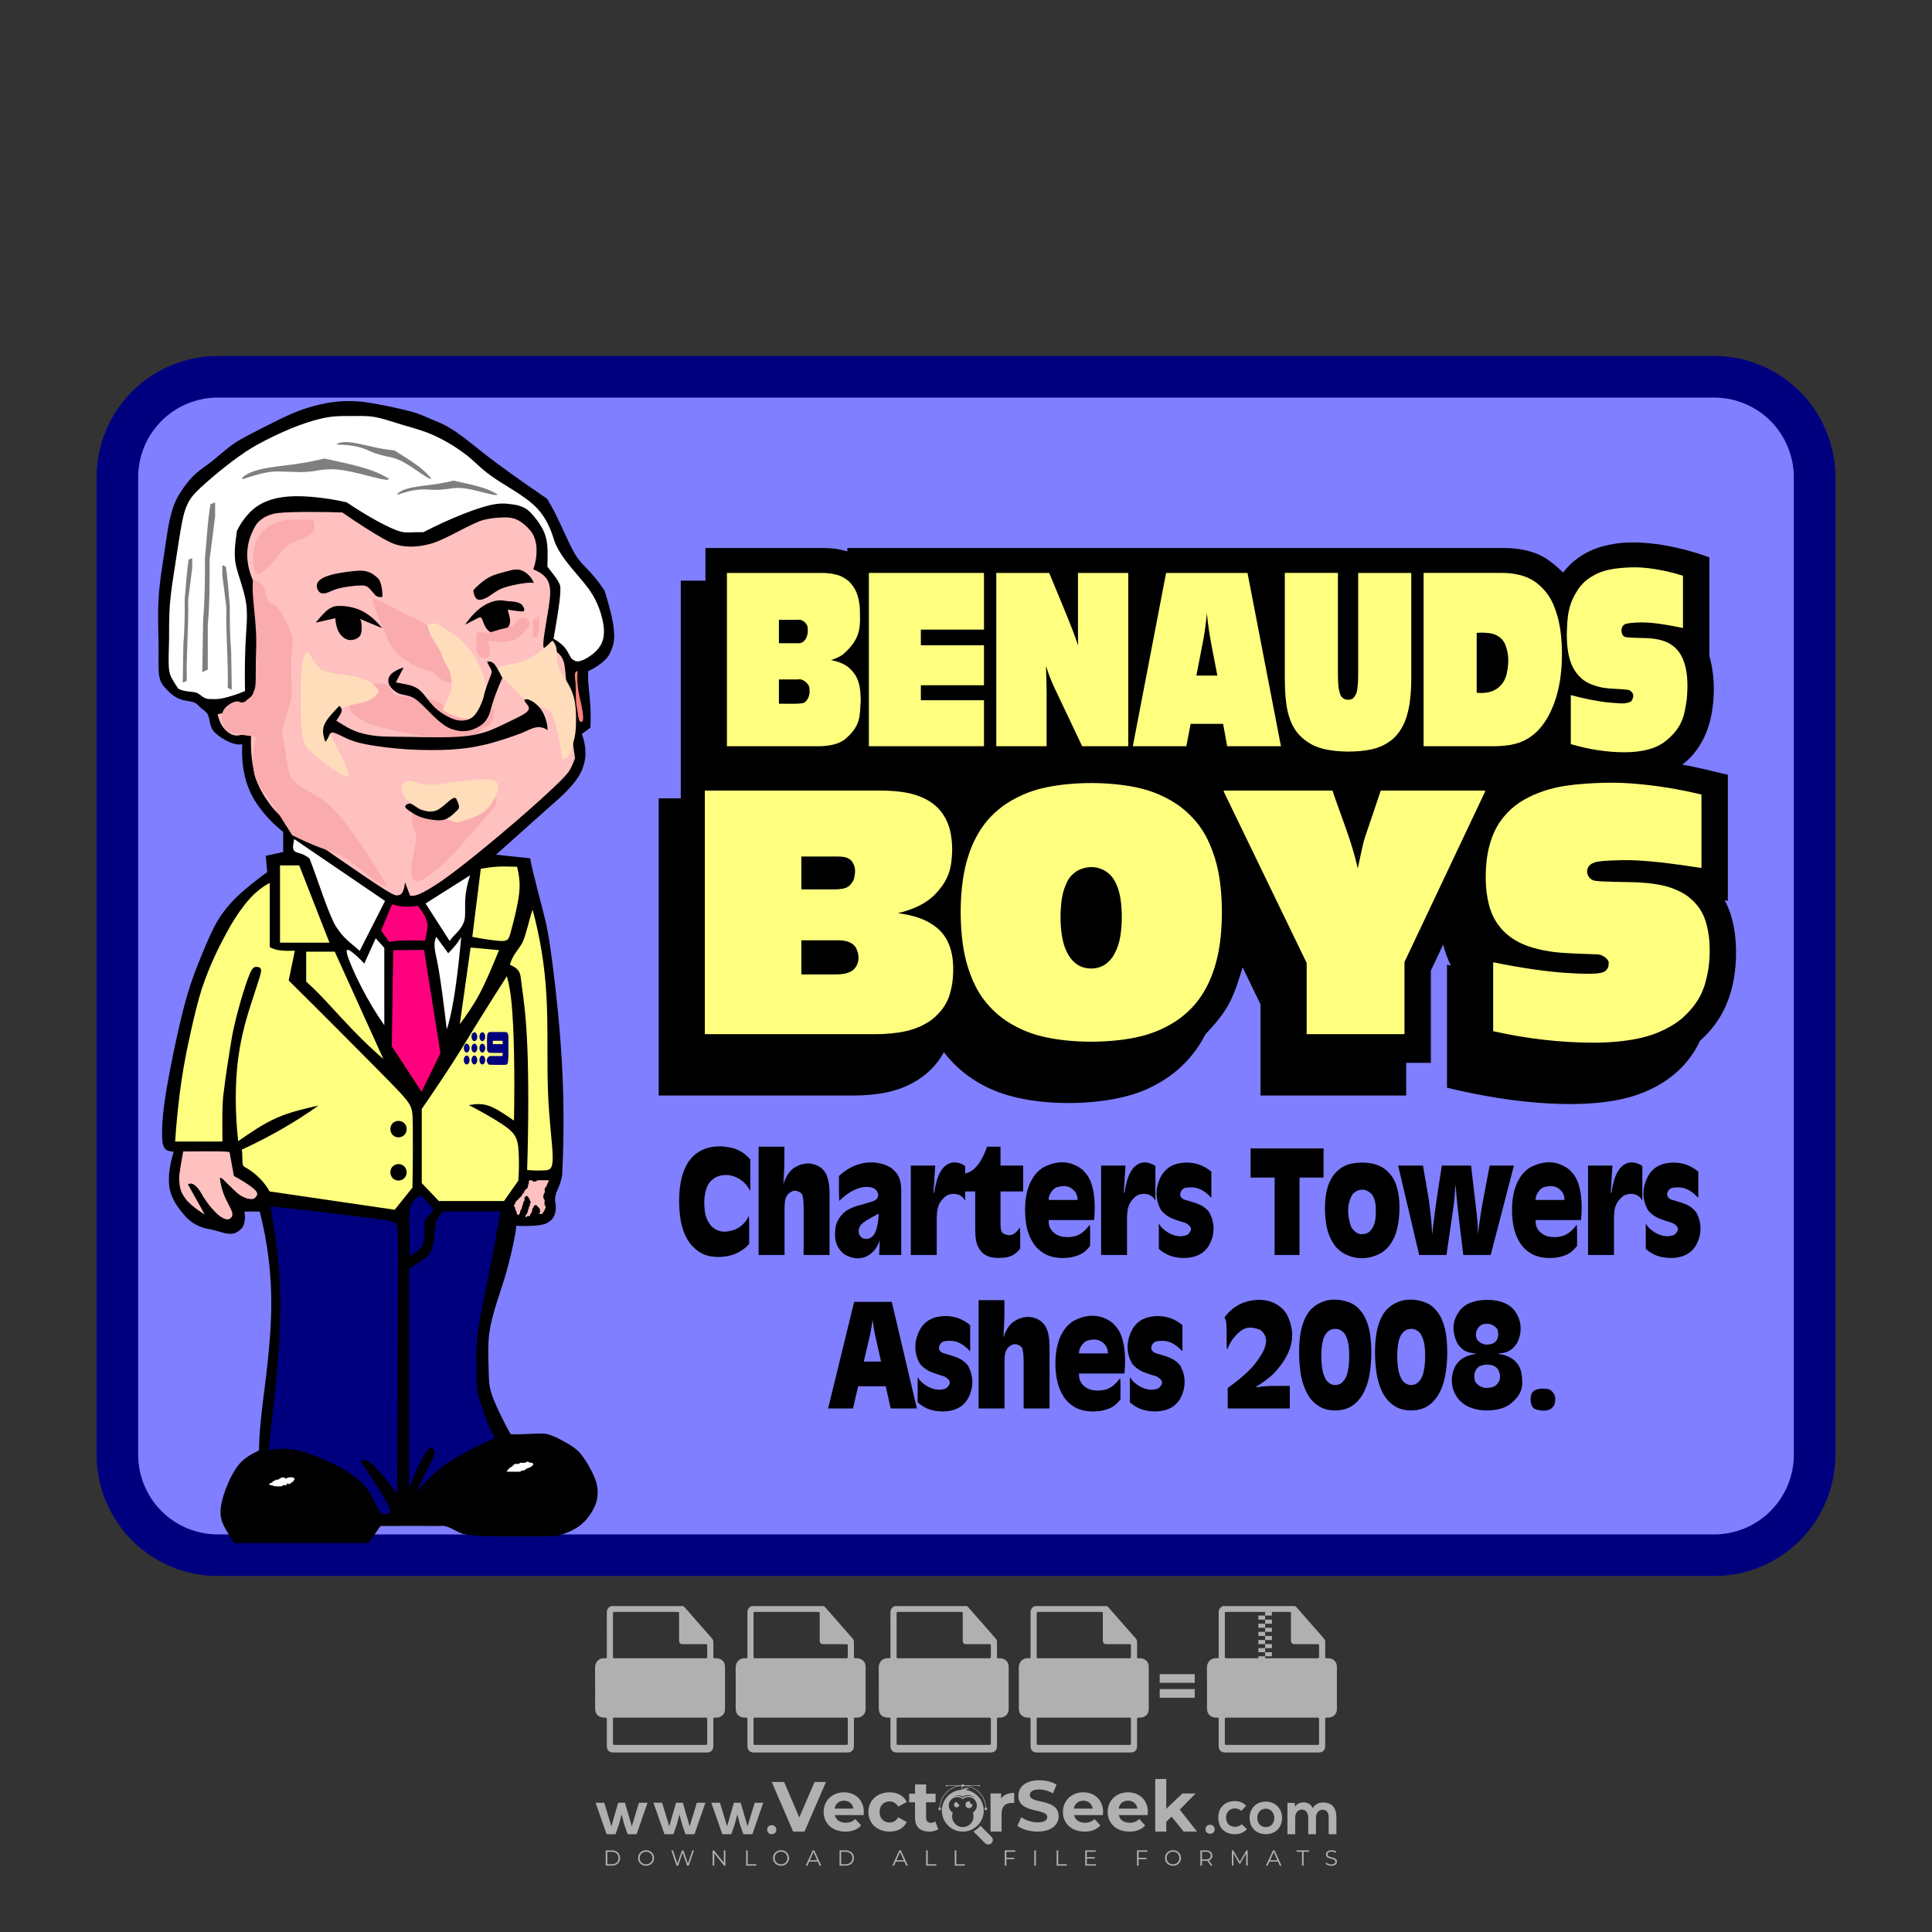 <?xml version="1.0" encoding="iso-8859-1"?>
<!-- Generator: Adobe Illustrator 27.0.0, SVG Export Plug-In . SVG Version: 6.00 Build 0)  -->
<svg version="1.1" id="Layer_1" xmlns="http://www.w3.org/2000/svg" xmlns:xlink="http://www.w3.org/1999/xlink" x="0px" y="0px"
	 viewBox="0 0 500 500" style="enable-background:new 0 0 500 500;" xml:space="preserve">
<rect x="0" y="0" width="500" height="500" fill="#333333" stroke="none"/>
<g id="watermark_1_">
	<g>
		<g id="watermark" style="opacity:0.61;">
			<g>
				<g>
					<g>
						<g>
							<polygon style="fill:#FFFFFF;" points="213.765,461.172 208.204,474.017 205.268,474.017 199.726,461.172 202.938,461.172 
								206.846,470.347 210.81,461.172 							"/>
						</g>
						<g>
							<path style="fill:#FFFFFF;" d="M223.507,469.741h-7.469c0.275,1.23,1.321,1.982,2.826,1.982c1.046,0,1.798-0.312,2.477-0.954
								l1.523,1.651c-0.917,1.046-2.294,1.597-4.074,1.597c-3.413,0-5.634-2.147-5.634-5.083c0-2.954,2.257-5.083,5.267-5.083
								c2.899,0,5.138,1.945,5.138,5.12C223.562,469.191,223.526,469.503,223.507,469.741 M216.002,468.071h4.863
								c-0.202-1.248-1.138-2.055-2.422-2.055C217.139,466.016,216.204,466.805,216.002,468.071"/>
						</g>
						<g>
							<path style="fill:#FFFFFF;" d="M224.735,468.934c0-2.973,2.294-5.083,5.505-5.083c2.074,0,3.707,0.899,4.423,2.514
								l-2.22,1.193c-0.532-0.936-1.321-1.358-2.221-1.358c-1.45,0-2.587,1.009-2.587,2.734c0,1.725,1.138,2.734,2.587,2.734
								c0.899,0,1.688-0.404,2.221-1.358l2.22,1.211c-0.716,1.578-2.349,2.495-4.423,2.495
								C227.029,474.017,224.735,471.907,224.735,468.934"/>
						</g>
						<g>
							<path style="fill:#FFFFFF;" d="M242.828,473.393c-0.587,0.422-1.45,0.624-2.331,0.624c-2.33,0-3.688-1.193-3.688-3.542
								v-4.055h-1.523v-2.202h1.523v-2.404h2.863v2.404h2.459v2.202h-2.459v4.019c0,0.844,0.458,1.303,1.229,1.303
								c0.422,0,0.844-0.128,1.156-0.367L242.828,473.393z"/>
						</g>
					</g>
					<g>
						<path style="fill:#FFFFFF;" d="M262.474,463.997v2.643c-0.238-0.018-0.422-0.037-0.642-0.037
							c-1.578,0-2.624,0.862-2.624,2.753v4.661h-2.863v-9.873h2.734v1.303C259.776,464.493,260.951,463.997,262.474,463.997"/>
					</g>
					<g>
						<path style="fill:#FFFFFF;" d="M263.299,472.53l1.009-2.239c1.083,0.789,2.697,1.339,4.239,1.339
							c1.762,0,2.477-0.587,2.477-1.376c0-2.404-7.469-0.752-7.469-5.524c0-2.184,1.762-4,5.413-4c1.615,0,3.267,0.385,4.459,1.138
							l-0.918,2.257c-1.193-0.679-2.422-1.009-3.56-1.009c-1.761,0-2.44,0.66-2.44,1.468c0,2.367,7.468,0.734,7.468,5.45
							c0,2.147-1.78,3.982-5.45,3.982C266.492,474.017,264.437,473.411,263.299,472.53"/>
					</g>
					<g>
						<path style="fill:#FFFFFF;" d="M285.428,469.741h-7.469c0.275,1.23,1.321,1.982,2.826,1.982c1.046,0,1.798-0.312,2.477-0.954
							l1.523,1.651c-0.918,1.046-2.294,1.597-4.074,1.597c-3.413,0-5.634-2.147-5.634-5.083c0-2.954,2.257-5.083,5.267-5.083
							c2.9,0,5.138,1.945,5.138,5.12C285.484,469.191,285.447,469.503,285.428,469.741 M277.923,468.071h4.863
							c-0.202-1.248-1.138-2.055-2.422-2.055C279.061,466.016,278.125,466.805,277.923,468.071"/>
					</g>
					<g>
						<path style="fill:#FFFFFF;" d="M297.007,469.741h-7.469c0.275,1.23,1.321,1.982,2.826,1.982c1.046,0,1.798-0.312,2.477-0.954
							l1.523,1.651c-0.918,1.046-2.294,1.597-4.074,1.597c-3.413,0-5.634-2.147-5.634-5.083c0-2.954,2.257-5.083,5.267-5.083
							c2.899,0,5.138,1.945,5.138,5.12C297.062,469.191,297.025,469.503,297.007,469.741 M289.501,468.071h4.863
							c-0.202-1.248-1.138-2.055-2.422-2.055C290.639,466.016,289.703,466.805,289.501,468.071"/>
					</g>
					<g>
						<polygon style="fill:#FFFFFF;" points="303.208,470.145 301.831,471.503 301.831,474.017 298.969,474.017 298.969,460.401 
							301.831,460.401 301.831,468.108 306.016,464.144 309.429,464.144 305.318,468.328 309.796,474.017 306.327,474.017 						"/>
					</g>
					<g>
						<path style="fill:#FFFFFF;" d="M256.601,475.359L256.601,475.359l-2.86-2.86c-0.435,0.508-0.953,0.943-1.534,1.284
							c-0.092,0.069-0.186,0.136-0.283,0.199l3.027,3.027c0.456,0.456,1.195,0.456,1.65,0
							C257.057,476.554,257.057,475.815,256.601,475.359"/>
					</g>
					<g>
						<path style="fill:#FFFFFF;" d="M249.984,463.244c0.221-0.173,0.495-0.281,0.797-0.281c0.042,0,0.083,0.002,0.124,0.006
							c-0.214-0.156-0.478-0.249-0.764-0.249c-0.395,0-0.744,0.18-0.981,0.458c-0.051,0-0.1,0.006-0.151,0.008
							c0.039-0.077,0.064-0.162,0.064-0.255c0-0.234-0.143-0.434-0.346-0.519c0.087,0.126,0.138,0.279,0.138,0.445
							c0,0.122-0.031,0.237-0.081,0.341c-2.811,0.201-5.03,2.539-5.03,5.4c0,2.993,2.426,5.42,5.42,5.42
							c2.993,0,5.42-2.426,5.42-5.42C254.595,465.879,252.593,463.635,249.984,463.244 M247.983,464.656
							c0.435,0,0.844,0.112,1.199,0.309c0.374-0.245,0.82-0.387,1.299-0.387c0.711,0,1.348,0.312,1.784,0.806
							c-0.435-0.379-1.004-0.61-1.627-0.61c-0.449,0-0.87,0.12-1.234,0.329c-0.079,0.046-0.156,0.096-0.229,0.15
							c-0.065-0.048-0.133-0.093-0.204-0.134c-0.369-0.219-0.8-0.344-1.26-0.344c-0.3,0-0.588,0.054-0.854,0.152
							C247.196,464.754,247.578,464.656,247.983,464.656 M251.772,469.098c0.115,0.305,0.181,0.634,0.181,0.979
							c0,1.534-1.244,2.777-2.778,2.777c-1.534,0-2.777-1.243-2.777-2.777c0-0.345,0.066-0.674,0.181-0.979
							c-0.62-0.382-1.035-1.064-1.035-1.846c0-1.197,0.971-2.168,2.168-2.168c0.565,0,1.078,0.218,1.463,0.572
							c0.386-0.354,0.899-0.572,1.464-0.572c1.197,0,2.168,0.971,2.168,2.168C252.807,468.034,252.392,468.716,251.772,469.098"/>
					</g>
					<g>
						<path style="fill:#FFFFFF;" d="M251.666,467.061c0,0.497-0.404,0.901-0.901,0.901c-0.497,0-0.901-0.404-0.901-0.901
							s0.404-0.901,0.901-0.901c0.101,0,0.197,0.017,0.287,0.047c-0.03,0.062-0.045,0.132-0.045,0.204
							c0,0.273,0.221,0.494,0.494,0.494c0.05,0,0.099-0.008,0.146-0.022C251.66,466.941,251.666,467,251.666,467.061"/>
					</g>
					<g>
						<path style="fill:#FFFFFF;" d="M248.255,467.061c0,0.376-0.305,0.681-0.681,0.681c-0.376,0-0.681-0.305-0.681-0.681
							s0.305-0.681,0.681-0.681c0.076,0,0.149,0.013,0.217,0.035c-0.023,0.047-0.034,0.1-0.034,0.155
							c0,0.206,0.167,0.374,0.374,0.374c0.038,0,0.075-0.006,0.11-0.017C248.25,466.97,248.255,467.015,248.255,467.061"/>
					</g>
					<g>
						<g>
							<g>
								<rect x="242.908" y="467.83" style="fill:#FFFFFF;" width="0.616" height="0.616"/>
							</g>
							<g>
								<rect x="254.827" y="467.83" style="fill:#FFFFFF;" width="0.616" height="0.616"/>
							</g>
							<g>
								<path style="fill:#FFFFFF;" d="M255.205,468.082h-0.14c0-3.248-2.642-5.89-5.89-5.89c-3.248,0-5.89,2.642-5.89,5.89h-0.14
									c0-1.611,0.627-3.125,1.766-4.264c1.139-1.139,2.653-1.766,4.264-1.766c1.611,0,3.125,0.627,4.264,1.766
									C254.578,464.957,255.205,466.471,255.205,468.082"/>
							</g>
						</g>
						<g>
							<rect x="248.868" y="461.814" style="fill:#FFFFFF;" width="0.616" height="0.616"/>
						</g>
						<g>
							<rect x="244.95" y="462.052" style="fill:#FFFFFF;" width="8.45" height="0.14"/>
						</g>
						<g>
							<path style="fill:#FFFFFF;" d="M245.174,462.15c0,0.108-0.088,0.196-0.196,0.196c-0.108,0-0.196-0.088-0.196-0.196
								c0-0.108,0.088-0.196,0.196-0.196C245.086,461.954,245.174,462.042,245.174,462.15"/>
						</g>
						<g>
							<path style="fill:#FFFFFF;" d="M253.596,462.15c0,0.108-0.088,0.196-0.196,0.196c-0.108,0-0.196-0.088-0.196-0.196
								c0-0.108,0.088-0.196,0.196-0.196C253.509,461.954,253.596,462.042,253.596,462.15"/>
						</g>
					</g>
				</g>
				<g>
					<path style="fill:#FFFFFF;" d="M314.356,473.409c0,1.559-2.364,1.559-2.364,0C311.993,471.851,314.356,471.851,314.356,473.409
						z"/>
				</g>
				<g>
					<g>
						<g>
							<path style="fill:#FFFFFF;" d="M161.739,466.549l1.772,6.088l1.855-6.088h2.215l-2.823,8.14h-2.33l-0.837-2.396l-0.722-2.708
								l-0.722,2.708l-0.837,2.396h-2.33l-2.839-8.14h2.231l1.855,6.088l1.756-6.088H161.739z"/>
						</g>
						<g>
							<path style="fill:#FFFFFF;" d="M176.713,466.549l1.772,6.088l1.855-6.088h2.215l-2.823,8.14h-2.33l-0.837-2.396l-0.722-2.708
								l-0.722,2.708l-0.837,2.396h-2.33l-2.839-8.14h2.231l1.855,6.088l1.756-6.088H176.713z"/>
						</g>
						<g>
							<path style="fill:#FFFFFF;" d="M191.687,466.549l1.772,6.088l1.855-6.088h2.215l-2.823,8.14h-2.33l-0.837-2.396l-0.722-2.708
								l-0.722,2.708l-0.837,2.396h-2.33l-2.839-8.14h2.231l1.855,6.088l1.756-6.088H191.687z"/>
						</g>
					</g>
					<g>
						<path style="fill:#FFFFFF;" d="M200.908,473.52c0,1.559-2.364,1.559-2.364,0C198.545,471.962,200.908,471.962,200.908,473.52z
							"/>
					</g>
					<g>
						<path style="fill:#FFFFFF;" d="M322.71,473.409c-0.935,0.919-1.919,1.28-3.117,1.28c-2.346,0-4.3-1.411-4.3-4.282
							s1.953-4.284,4.3-4.284c1.149,0,2.035,0.329,2.921,1.199l-1.264,1.329c-0.476-0.428-1.066-0.64-1.623-0.64
							c-1.346,0-2.33,0.985-2.33,2.396c0,1.542,1.05,2.362,2.297,2.362c0.64,0,1.28-0.18,1.772-0.672L322.71,473.409z"/>
					</g>
					<g>
						<path style="fill:#FFFFFF;" d="M331.805,470.472c0,2.33-1.591,4.217-4.217,4.217c-2.626,0-4.201-1.887-4.201-4.217
							c0-2.314,1.609-4.217,4.185-4.217C330.149,466.255,331.805,468.158,331.805,470.472z M325.389,470.472
							c0,1.231,0.739,2.38,2.199,2.38c1.46,0,2.199-1.149,2.199-2.38c0-1.215-0.854-2.396-2.199-2.396
							C326.144,468.077,325.389,469.258,325.389,470.472z"/>
					</g>
					<g>
						<path style="fill:#FFFFFF;" d="M338.572,474.689v-4.332c0-1.068-0.559-2.035-1.658-2.035c-1.082,0-1.722,0.967-1.722,2.035
							v4.332h-2.003v-8.107h1.855l0.148,0.985c0.426-0.82,1.362-1.116,2.133-1.116c0.969,0,1.937,0.394,2.396,1.51
							c0.723-1.149,1.658-1.478,2.708-1.478c2.297,0,3.43,1.412,3.43,3.84v4.365h-2.003v-4.365c0-1.066-0.442-1.97-1.526-1.97
							c-1.082,0-1.756,0.935-1.756,2.003v4.332H338.572z"/>
					</g>
				</g>
			</g>
		</g>
		<g style="opacity:0.61;">
			<g>
				<g>
					<path style="fill:#FFFFFF;" d="M345.988,431.299c-0.006-1.224-0.959-2.121-2.189-2.14c-0.924-0.014-0.832,0.12-0.834-0.867
						c-0.003-1.097-0.007-2.194,0.003-3.292c0.003-0.379-0.112-0.691-0.362-0.976c-2.342-2.668-4.678-5.342-7.019-8.011
						c-0.12-0.137-0.275-0.244-0.414-0.366c-6.214,0-12.427,0-18.641,0c-0.794,0.293-1.14,0.868-1.138,1.709
						c0.01,3.748,0.004,7.496,0.004,11.243c0,0.556-0.003,0.589-0.55,0.551c-1.497-0.102-2.516,0.986-2.497,2.492
						c0.044,3.476,0.013,6.953,0.014,10.429c0.001,1.58,0.867,2.443,2.45,2.449c0.582,0.002,0.582,0.002,0.582,0.6
						c0,2.219-0.001,4.438,0.001,6.657c0.001,1.192,0.58,1.771,1.768,1.771c8.013,0.001,16.027,0.001,24.04,0
						c1.168,0,1.755-0.583,1.757-1.745c0.002-2.256,0-4.512,0.001-6.768c0-0.512,0.002-0.511,0.52-0.515
						c0.271-0.002,0.541,0.008,0.809-0.058c0.996-0.246,1.69-1.044,1.694-2.069C346.003,438.696,346.005,434.997,345.988,431.299z
						 M317.537,417.162c5.337,0,10.674,0,16.01,0c0.548,0,0.554,0.007,0.554,0.561c0.001,2.243-0.001,4.486,0.001,6.73
						c0.001,0.811,0.249,1.059,1.06,1.059c1.91,0.001,3.821,0,5.731,0.001c0.458,0,0.479,0.021,0.481,0.483
						c0.003,0.887,0.002,1.775,0,2.662c-0.001,0.477-0.024,0.498-0.504,0.499c-3.895,0.001-7.79,0-11.684,0
						c-3.882,0-7.765,0-11.647,0c-0.55,0-0.552-0.001-0.552-0.561c-0.001-3.624-0.001-7.247,0-10.871
						C316.987,417.166,316.991,417.162,317.537,417.162z M340.822,451.579c-3.883,0.001-7.766,0-11.65,0c-3.871,0-7.742,0-11.613,0
						c-0.572,0-0.574-0.002-0.574-0.579c-0.001-1.997-0.001-3.994,0.001-5.991c0-0.464,0.023-0.486,0.478-0.487
						c7.803-0.001,15.607-0.001,23.41,0c0.478,0,0.499,0.02,0.499,0.503c0.002,1.997,0.001,3.994,0,5.991
						C341.375,451.574,341.37,451.579,340.822,451.579z"/>
				</g>
				<g>
					<g>
						<rect x="327.418" y="417.053" style="fill:#FFFFFF;" width="1.757" height="1.054"/>
					</g>
					<g>
						<rect x="325.662" y="418.107" style="fill:#FFFFFF;" width="1.757" height="1.054"/>
					</g>
					<g>
						<rect x="327.418" y="419.161" style="fill:#FFFFFF;" width="1.757" height="1.054"/>
					</g>
					<g>
						<rect x="325.662" y="420.215" style="fill:#FFFFFF;" width="1.757" height="1.054"/>
					</g>
					<g>
						<rect x="327.418" y="421.269" style="fill:#FFFFFF;" width="1.757" height="1.054"/>
					</g>
					<g>
						<rect x="325.662" y="422.323" style="fill:#FFFFFF;" width="1.757" height="1.054"/>
					</g>
					<g>
						<rect x="327.418" y="423.378" style="fill:#FFFFFF;" width="1.757" height="1.054"/>
					</g>
					<g>
						<rect x="325.662" y="424.432" style="fill:#FFFFFF;" width="1.757" height="1.054"/>
					</g>
					<g>
						<rect x="327.418" y="425.486" style="fill:#FFFFFF;" width="1.757" height="1.054"/>
					</g>
					<g>
						<rect x="325.662" y="426.54" style="fill:#FFFFFF;" width="1.757" height="1.054"/>
					</g>
					<g>
						<rect x="327.418" y="427.594" style="fill:#FFFFFF;" width="1.757" height="1.054"/>
					</g>
					<g>
						<rect x="325.662" y="428.648" style="fill:#FFFFFF;" width="1.757" height="1.054"/>
					</g>
				</g>
			</g>
			<g>
				<path style="fill:#FFFFFF;" d="M187.637,431.299c-0.006-1.224-0.959-2.121-2.189-2.14c-0.924-0.014-0.832,0.12-0.834-0.867
					c-0.003-1.097-0.007-2.194,0.003-3.292c0.003-0.379-0.112-0.691-0.362-0.976c-2.342-2.668-4.678-5.342-7.019-8.011
					c-0.12-0.137-0.275-0.244-0.414-0.366c-6.214,0-12.427,0-18.641,0c-0.794,0.293-1.14,0.868-1.138,1.709
					c0.01,3.748,0.004,7.496,0.004,11.243c0,0.556-0.003,0.589-0.55,0.551c-1.497-0.102-2.516,0.986-2.497,2.492
					c0.044,3.476,0.013,6.953,0.014,10.429c0.001,1.58,0.867,2.443,2.45,2.449c0.582,0.002,0.582,0.002,0.582,0.6
					c0,2.219-0.001,4.438,0.001,6.657c0.001,1.192,0.58,1.771,1.768,1.771c8.013,0.001,16.027,0.001,24.04,0
					c1.168,0,1.755-0.583,1.757-1.745c0.002-2.256,0-4.512,0.001-6.768c0-0.512,0.002-0.511,0.52-0.515
					c0.271-0.002,0.541,0.008,0.809-0.058c0.996-0.246,1.69-1.044,1.694-2.069C187.652,438.696,187.655,434.997,187.637,431.299z
					 M159.187,417.162c5.337,0,10.674,0,16.01,0c0.548,0,0.554,0.007,0.554,0.561c0.001,2.243-0.001,4.486,0.001,6.73
					c0.001,0.811,0.249,1.059,1.06,1.059c1.91,0.001,3.821,0,5.731,0.001c0.458,0,0.479,0.021,0.481,0.483
					c0.003,0.887,0.002,1.775,0,2.662c-0.001,0.477-0.024,0.498-0.504,0.499c-3.895,0.001-7.79,0-11.684,0
					c-3.882,0-7.765,0-11.647,0c-0.55,0-0.552-0.001-0.552-0.561c-0.001-3.624-0.001-7.247,0-10.871
					C158.636,417.166,158.64,417.162,159.187,417.162z M182.472,451.579c-3.883,0.001-7.766,0-11.65,0c-3.871,0-7.742,0-11.613,0
					c-0.572,0-0.574-0.002-0.574-0.579c-0.001-1.997-0.001-3.994,0.001-5.991c0-0.464,0.023-0.486,0.478-0.487
					c7.803-0.001,15.607-0.001,23.41,0c0.478,0,0.499,0.02,0.499,0.503c0.002,1.997,0.001,3.994,0,5.991
					C183.024,451.574,183.019,451.579,182.472,451.579z"/>
			</g>
			<g>
				<path style="fill:#FFFFFF;" d="M159.779,440.669v-7.897h2.779c0.375,0,0.726,0.061,1.053,0.182
					c0.327,0.121,0.612,0.292,0.855,0.513c0.242,0.221,0.434,0.483,0.573,0.789c0.14,0.305,0.21,0.642,0.21,1.009
					c0,0.375-0.07,0.715-0.21,1.02c-0.14,0.305-0.331,0.568-0.573,0.789c-0.243,0.221-0.528,0.392-0.855,0.513
					c-0.327,0.121-0.678,0.182-1.053,0.182h-1.29v2.901H159.779z M162.58,436.356c0.39,0,0.684-0.111,0.882-0.331
					c0.199-0.22,0.298-0.474,0.298-0.761c0-0.14-0.024-0.276-0.072-0.408c-0.048-0.132-0.121-0.248-0.221-0.347
					c-0.099-0.099-0.223-0.178-0.37-0.237c-0.147-0.059-0.32-0.089-0.518-0.089h-1.312v2.173H162.58z"/>
				<path style="fill:#FFFFFF;" d="M166.308,432.771h1.731l3.177,5.294h0.088l-0.088-1.522v-3.772h1.478v7.897h-1.566l-3.353-5.592
					h-0.088l0.088,1.522v4.07h-1.467V432.771z"/>
				<path style="fill:#FFFFFF;" d="M177.922,436.334h3.872c0.022,0.089,0.04,0.195,0.055,0.32c0.014,0.125,0.022,0.25,0.022,0.375
					c0,0.507-0.077,0.985-0.231,1.434c-0.154,0.449-0.397,0.849-0.728,1.202c-0.353,0.375-0.776,0.666-1.268,0.871
					c-0.493,0.206-1.055,0.309-1.688,0.309c-0.574,0-1.114-0.103-1.622-0.309c-0.507-0.206-0.948-0.492-1.323-0.86
					c-0.375-0.367-0.673-0.803-0.894-1.307c-0.221-0.504-0.331-1.053-0.331-1.649c0-0.595,0.11-1.145,0.331-1.649
					c0.221-0.504,0.518-0.939,0.894-1.307c0.375-0.367,0.816-0.654,1.323-0.86c0.507-0.206,1.048-0.309,1.622-0.309
					c0.64,0,1.211,0.11,1.715,0.331c0.504,0.221,0.935,0.526,1.296,0.915l-1.025,1.004c-0.258-0.272-0.544-0.48-0.861-0.623
					c-0.316-0.143-0.695-0.215-1.136-0.215c-0.361,0-0.703,0.065-1.026,0.193c-0.324,0.129-0.607,0.311-0.85,0.546
					c-0.242,0.235-0.436,0.52-0.579,0.855c-0.143,0.335-0.215,0.708-0.215,1.119c0,0.412,0.072,0.785,0.215,1.12
					c0.143,0.335,0.338,0.62,0.584,0.855c0.246,0.235,0.531,0.418,0.855,0.546c0.323,0.129,0.669,0.193,1.037,0.193
					c0.419,0,0.773-0.061,1.064-0.182c0.29-0.121,0.538-0.278,0.744-0.469c0.148-0.132,0.275-0.3,0.381-0.502
					c0.106-0.202,0.189-0.428,0.248-0.678h-2.482V436.334z"/>
			</g>
			<g>
				<path style="fill:#FFFFFF;" d="M224.019,431.299c-0.006-1.224-0.959-2.121-2.189-2.14c-0.924-0.014-0.832,0.12-0.834-0.867
					c-0.003-1.097-0.007-2.194,0.003-3.292c0.003-0.379-0.112-0.691-0.362-0.976c-2.342-2.668-4.678-5.342-7.019-8.011
					c-0.12-0.137-0.275-0.244-0.414-0.366c-6.214,0-12.427,0-18.641,0c-0.794,0.293-1.14,0.868-1.138,1.709
					c0.01,3.748,0.004,7.496,0.004,11.243c0,0.556-0.003,0.589-0.55,0.551c-1.497-0.102-2.516,0.986-2.497,2.492
					c0.044,3.476,0.013,6.953,0.014,10.429c0.001,1.58,0.867,2.443,2.45,2.449c0.582,0.002,0.582,0.002,0.582,0.6
					c0,2.219-0.001,4.438,0.001,6.657c0.001,1.192,0.58,1.771,1.768,1.771c8.013,0.001,16.027,0.001,24.04,0
					c1.168,0,1.755-0.583,1.757-1.745c0.002-2.256,0-4.512,0.001-6.768c0-0.512,0.002-0.511,0.52-0.515
					c0.271-0.002,0.541,0.008,0.809-0.058c0.997-0.246,1.69-1.044,1.694-2.069C224.034,438.696,224.036,434.997,224.019,431.299z
					 M195.568,417.162c5.337,0,10.674,0,16.01,0c0.548,0,0.554,0.007,0.554,0.561c0.001,2.243-0.001,4.486,0.001,6.73
					c0.001,0.811,0.249,1.059,1.06,1.059c1.91,0.001,3.821,0,5.731,0.001c0.458,0,0.479,0.021,0.481,0.483
					c0.003,0.887,0.002,1.775,0,2.662c-0.001,0.477-0.024,0.498-0.504,0.499c-3.895,0.001-7.79,0-11.684,0
					c-3.882,0-7.765,0-11.647,0c-0.55,0-0.552-0.001-0.552-0.561c-0.001-3.624-0.001-7.247,0-10.871
					C195.018,417.166,195.022,417.162,195.568,417.162z M218.854,451.579c-3.883,0.001-7.766,0-11.65,0c-3.871,0-7.742,0-11.613,0
					c-0.572,0-0.574-0.002-0.574-0.579c-0.001-1.997-0.001-3.994,0.001-5.991c0-0.464,0.023-0.486,0.478-0.487
					c7.803-0.001,15.607-0.001,23.41,0c0.478,0,0.499,0.02,0.499,0.503c0.002,1.997,0.001,3.994,0,5.991
					C219.406,451.574,219.401,451.579,218.854,451.579z"/>
			</g>
			<g>
				<path style="fill:#FFFFFF;" d="M205.111,432.771h1.699l2.967,7.897h-1.644l-0.651-1.886h-3.044l-0.651,1.886h-1.643
					L205.111,432.771z M206.997,437.415l-0.706-1.974l-0.287-0.96h-0.088l-0.287,0.96l-0.706,1.974H206.997z"/>
				<path style="fill:#FFFFFF;" d="M211.331,434.536c-0.125,0-0.245-0.024-0.359-0.072c-0.114-0.048-0.213-0.114-0.298-0.199
					c-0.084-0.084-0.151-0.182-0.198-0.292c-0.048-0.11-0.072-0.232-0.072-0.364s0.024-0.254,0.072-0.364
					c0.048-0.11,0.114-0.208,0.198-0.292c0.084-0.084,0.184-0.151,0.298-0.198c0.114-0.048,0.233-0.072,0.359-0.072
					c0.257,0,0.478,0.09,0.662,0.27c0.184,0.181,0.276,0.399,0.276,0.656s-0.092,0.476-0.276,0.656
					C211.809,434.446,211.589,434.536,211.331,434.536z M210.615,440.669v-5.404h1.445v5.404H210.615z"/>
			</g>
			<g>
				<path style="fill:#FFFFFF;" d="M261.044,431.299c-0.006-1.224-0.959-2.121-2.189-2.14c-0.924-0.014-0.832,0.12-0.834-0.867
					c-0.003-1.097-0.007-2.194,0.003-3.292c0.003-0.379-0.112-0.691-0.362-0.976c-2.342-2.668-4.678-5.342-7.019-8.011
					c-0.12-0.137-0.275-0.244-0.414-0.366c-6.214,0-12.427,0-18.641,0c-0.794,0.293-1.14,0.868-1.138,1.709
					c0.01,3.748,0.004,7.496,0.004,11.243c0,0.556-0.003,0.589-0.55,0.551c-1.497-0.102-2.516,0.986-2.497,2.492
					c0.044,3.476,0.013,6.953,0.014,10.429c0.001,1.58,0.867,2.443,2.45,2.449c0.582,0.002,0.582,0.002,0.582,0.6
					c0,2.219-0.001,4.438,0.001,6.657c0.001,1.192,0.58,1.771,1.768,1.771c8.013,0.001,16.027,0.001,24.04,0
					c1.168,0,1.755-0.583,1.757-1.745c0.002-2.256,0-4.512,0.001-6.768c0-0.512,0.002-0.511,0.52-0.515
					c0.271-0.002,0.541,0.008,0.809-0.058c0.996-0.246,1.69-1.044,1.694-2.069C261.059,438.696,261.061,434.997,261.044,431.299z
					 M232.593,417.162c5.337,0,10.674,0,16.01,0c0.548,0,0.554,0.007,0.554,0.561c0.001,2.243-0.001,4.486,0.001,6.73
					c0.001,0.811,0.249,1.059,1.06,1.059c1.91,0.001,3.821,0,5.731,0.001c0.458,0,0.479,0.021,0.481,0.483
					c0.003,0.887,0.002,1.775,0,2.662c-0.001,0.477-0.024,0.498-0.504,0.499c-3.895,0.001-7.79,0-11.684,0
					c-3.882,0-7.765,0-11.647,0c-0.55,0-0.552-0.001-0.552-0.561c-0.001-3.624-0.001-7.247,0-10.871
					C232.042,417.166,232.047,417.162,232.593,417.162z M255.878,451.579c-3.883,0.001-7.766,0-11.65,0c-3.871,0-7.742,0-11.613,0
					c-0.572,0-0.574-0.002-0.574-0.579c-0.001-1.997-0.001-3.994,0.001-5.991c0-0.464,0.023-0.486,0.478-0.487
					c7.803-0.001,15.607-0.001,23.41,0c0.478,0,0.499,0.02,0.499,0.503c0.002,1.997,0.001,3.994,0,5.991
					C256.431,451.574,256.426,451.579,255.878,451.579z"/>
			</g>
			<g>
				<path style="fill:#FFFFFF;" d="M236.361,440.845c-0.338,0-0.662-0.048-0.971-0.143c-0.309-0.095-0.592-0.239-0.849-0.43
					c-0.257-0.191-0.481-0.425-0.673-0.7c-0.191-0.276-0.342-0.597-0.452-0.965l1.401-0.551c0.103,0.397,0.283,0.726,0.54,0.987
					c0.257,0.261,0.596,0.392,1.015,0.392c0.154,0,0.303-0.02,0.447-0.061c0.143-0.04,0.272-0.099,0.386-0.176
					s0.204-0.175,0.27-0.292c0.066-0.118,0.099-0.254,0.099-0.408c0-0.147-0.026-0.279-0.077-0.397
					c-0.051-0.117-0.138-0.227-0.259-0.331c-0.121-0.103-0.28-0.202-0.475-0.298c-0.195-0.095-0.435-0.195-0.722-0.298l-0.485-0.176
					c-0.213-0.073-0.429-0.173-0.645-0.298c-0.217-0.125-0.413-0.276-0.59-0.452c-0.177-0.176-0.322-0.384-0.436-0.623
					c-0.114-0.239-0.171-0.509-0.171-0.81c0-0.309,0.06-0.597,0.182-0.866c0.121-0.268,0.294-0.503,0.518-0.706
					c0.224-0.202,0.492-0.36,0.805-0.474s0.66-0.171,1.042-0.171c0.397,0,0.74,0.053,1.031,0.16
					c0.291,0.107,0.537,0.243,0.739,0.408c0.202,0.165,0.366,0.348,0.491,0.546c0.125,0.199,0.217,0.386,0.276,0.563l-1.312,0.551
					c-0.074-0.221-0.208-0.419-0.402-0.596c-0.195-0.176-0.462-0.265-0.8-0.265c-0.324,0-0.592,0.075-0.805,0.226
					c-0.213,0.151-0.32,0.348-0.32,0.59c0,0.235,0.103,0.436,0.309,0.601c0.206,0.165,0.533,0.325,0.982,0.48l0.497,0.165
					c0.316,0.111,0.605,0.237,0.866,0.381c0.261,0.143,0.485,0.314,0.673,0.513c0.187,0.199,0.331,0.425,0.43,0.678
					c0.1,0.254,0.149,0.546,0.149,0.877c0,0.412-0.083,0.767-0.248,1.064c-0.165,0.298-0.377,0.542-0.634,0.734
					c-0.258,0.191-0.548,0.335-0.872,0.43C236.986,440.797,236.67,440.845,236.361,440.845z"/>
				<path style="fill:#FFFFFF;" d="M239.516,432.771h1.61l1.633,4.754l0.287,1.015h0.088l0.309-1.015l1.699-4.754h1.61l-2.879,7.897
					h-1.566L239.516,432.771z"/>
				<path style="fill:#FFFFFF;" d="M251.097,436.334h3.871c0.022,0.089,0.04,0.195,0.055,0.32c0.015,0.125,0.023,0.25,0.023,0.375
					c0,0.507-0.078,0.985-0.232,1.434c-0.154,0.449-0.397,0.849-0.728,1.202c-0.353,0.375-0.775,0.666-1.268,0.871
					c-0.493,0.206-1.055,0.309-1.688,0.309c-0.574,0-1.114-0.103-1.621-0.309c-0.507-0.206-0.949-0.492-1.324-0.86
					c-0.375-0.367-0.673-0.803-0.894-1.307c-0.22-0.504-0.331-1.053-0.331-1.649c0-0.595,0.11-1.145,0.331-1.649
					c0.221-0.504,0.518-0.939,0.894-1.307c0.375-0.367,0.816-0.654,1.324-0.86c0.507-0.206,1.047-0.309,1.621-0.309
					c0.64,0,1.211,0.11,1.715,0.331c0.504,0.221,0.936,0.526,1.296,0.915l-1.026,1.004c-0.257-0.272-0.544-0.48-0.861-0.623
					c-0.316-0.143-0.694-0.215-1.136-0.215c-0.36,0-0.702,0.065-1.026,0.193c-0.323,0.129-0.607,0.311-0.849,0.546
					c-0.243,0.235-0.436,0.52-0.579,0.855c-0.143,0.335-0.215,0.708-0.215,1.119c0,0.412,0.072,0.785,0.215,1.12
					c0.143,0.335,0.338,0.62,0.585,0.855c0.246,0.235,0.531,0.418,0.854,0.546c0.324,0.129,0.669,0.193,1.037,0.193
					c0.419,0,0.774-0.061,1.064-0.182c0.29-0.121,0.539-0.278,0.745-0.469c0.147-0.132,0.274-0.3,0.38-0.502
					c0.107-0.202,0.189-0.428,0.248-0.678h-2.482V436.334z"/>
			</g>
			<g>
				<path style="fill:#FFFFFF;" d="M297.3,431.299c-0.006-1.224-0.959-2.121-2.189-2.14c-0.924-0.014-0.832,0.12-0.834-0.867
					c-0.003-1.097-0.007-2.194,0.003-3.292c0.003-0.379-0.112-0.691-0.362-0.976c-2.342-2.668-4.678-5.342-7.019-8.011
					c-0.12-0.137-0.275-0.244-0.414-0.366c-6.214,0-12.427,0-18.641,0c-0.794,0.293-1.14,0.868-1.138,1.709
					c0.01,3.748,0.004,7.496,0.004,11.243c0,0.556-0.003,0.589-0.55,0.551c-1.497-0.102-2.516,0.986-2.497,2.492
					c0.044,3.476,0.013,6.953,0.014,10.429c0.001,1.58,0.867,2.443,2.45,2.449c0.582,0.002,0.582,0.002,0.582,0.6
					c0,2.219-0.001,4.438,0.001,6.657c0.001,1.192,0.58,1.771,1.768,1.771c8.013,0.001,16.027,0.001,24.04,0
					c1.168,0,1.755-0.583,1.757-1.745c0.002-2.256,0-4.512,0.001-6.768c0-0.512,0.002-0.511,0.52-0.515
					c0.271-0.002,0.541,0.008,0.809-0.058c0.996-0.246,1.69-1.044,1.694-2.069C297.315,438.696,297.318,434.997,297.3,431.299z
					 M268.85,417.162c5.337,0,10.674,0,16.01,0c0.548,0,0.554,0.007,0.554,0.561c0.001,2.243-0.001,4.486,0.001,6.73
					c0.001,0.811,0.249,1.059,1.06,1.059c1.91,0.001,3.821,0,5.731,0.001c0.458,0,0.479,0.021,0.481,0.483
					c0.003,0.887,0.002,1.775,0,2.662c-0.001,0.477-0.024,0.498-0.504,0.499c-3.895,0.001-7.79,0-11.684,0
					c-3.882,0-7.765,0-11.647,0c-0.55,0-0.552-0.001-0.552-0.561c-0.001-3.624-0.001-7.247,0-10.871
					C268.299,417.166,268.303,417.162,268.85,417.162z M292.135,451.579c-3.883,0.001-7.766,0-11.65,0c-3.871,0-7.742,0-11.613,0
					c-0.572,0-0.574-0.002-0.574-0.579c-0.001-1.997-0.001-3.994,0.001-5.991c0-0.464,0.023-0.486,0.478-0.487
					c7.803-0.001,15.607-0.001,23.41,0c0.478,0,0.499,0.02,0.499,0.503c0.001,1.997,0.001,3.994,0,5.991
					C292.687,451.574,292.682,451.579,292.135,451.579z"/>
			</g>
			<g>
				<path style="fill:#FFFFFF;" d="M272.966,434.183v1.831h3.165v1.412h-3.165v1.831h3.518v1.412h-5.007v-7.897h5.007v1.412H272.966
					z"/>
				<path style="fill:#FFFFFF;" d="M277.852,440.669v-7.897h2.779c0.375,0,0.726,0.061,1.053,0.182
					c0.327,0.121,0.612,0.292,0.855,0.513c0.243,0.221,0.434,0.483,0.574,0.789c0.14,0.305,0.209,0.642,0.209,1.009
					c0,0.375-0.07,0.715-0.209,1.02c-0.14,0.305-0.331,0.568-0.574,0.789c-0.243,0.221-0.528,0.392-0.855,0.513
					c-0.327,0.121-0.678,0.182-1.053,0.182h-1.29v2.901H277.852z M280.653,436.356c0.389,0,0.684-0.111,0.882-0.331
					c0.199-0.22,0.298-0.474,0.298-0.761c0-0.14-0.024-0.276-0.072-0.408c-0.048-0.132-0.121-0.248-0.221-0.347
					c-0.099-0.099-0.222-0.178-0.37-0.237c-0.147-0.059-0.32-0.089-0.518-0.089h-1.312v2.173H280.653z"/>
				<path style="fill:#FFFFFF;" d="M286.797,440.845c-0.338,0-0.662-0.048-0.971-0.143c-0.309-0.095-0.592-0.239-0.849-0.43
					c-0.257-0.191-0.482-0.425-0.673-0.7c-0.191-0.276-0.342-0.597-0.452-0.965l1.401-0.551c0.103,0.397,0.283,0.726,0.541,0.987
					c0.257,0.261,0.595,0.392,1.015,0.392c0.154,0,0.303-0.02,0.447-0.061c0.143-0.04,0.272-0.099,0.386-0.176
					c0.114-0.077,0.204-0.175,0.27-0.292c0.066-0.118,0.1-0.254,0.1-0.408c0-0.147-0.026-0.279-0.077-0.397
					c-0.051-0.117-0.138-0.227-0.259-0.331c-0.121-0.103-0.279-0.202-0.474-0.298c-0.195-0.095-0.436-0.195-0.723-0.298
					l-0.485-0.176c-0.213-0.073-0.428-0.173-0.645-0.298c-0.217-0.125-0.414-0.276-0.59-0.452c-0.176-0.176-0.322-0.384-0.436-0.623
					c-0.114-0.239-0.171-0.509-0.171-0.81c0-0.309,0.061-0.597,0.182-0.866c0.121-0.268,0.294-0.503,0.518-0.706
					c0.224-0.202,0.493-0.36,0.805-0.474c0.312-0.114,0.66-0.171,1.042-0.171c0.397,0,0.741,0.053,1.031,0.16
					c0.29,0.107,0.537,0.243,0.739,0.408c0.202,0.165,0.365,0.348,0.491,0.546c0.125,0.199,0.217,0.386,0.276,0.563l-1.312,0.551
					c-0.074-0.221-0.208-0.419-0.403-0.596c-0.195-0.176-0.462-0.265-0.799-0.265c-0.324,0-0.592,0.075-0.805,0.226
					c-0.213,0.151-0.32,0.348-0.32,0.59c0,0.235,0.103,0.436,0.309,0.601c0.206,0.165,0.533,0.325,0.982,0.48l0.496,0.165
					c0.316,0.111,0.605,0.237,0.866,0.381c0.261,0.143,0.485,0.314,0.673,0.513c0.187,0.199,0.331,0.425,0.43,0.678
					c0.099,0.254,0.149,0.546,0.149,0.877c0,0.412-0.083,0.767-0.248,1.064c-0.165,0.298-0.377,0.542-0.634,0.734
					c-0.258,0.191-0.548,0.335-0.872,0.43C287.422,440.797,287.105,440.845,286.797,440.845z"/>
			</g>
			<g>
				<path style="fill:#FFFFFF;" d="M321.394,439.168l4.004-4.985h-3.827v-1.412h5.559v1.5l-3.96,4.985h4.004v1.412h-5.779V439.168z"
					/>
				<path style="fill:#FFFFFF;" d="M328.409,432.771h1.489v7.897h-1.489V432.771z"/>
				<path style="fill:#FFFFFF;" d="M331.486,440.669v-7.897h2.779c0.375,0,0.726,0.061,1.053,0.182
					c0.327,0.121,0.612,0.292,0.855,0.513s0.434,0.483,0.574,0.789c0.14,0.305,0.209,0.642,0.209,1.009
					c0,0.375-0.07,0.715-0.209,1.02c-0.14,0.305-0.331,0.568-0.574,0.789c-0.243,0.221-0.528,0.392-0.855,0.513
					c-0.327,0.121-0.678,0.182-1.053,0.182h-1.29v2.901H331.486z M334.288,436.356c0.389,0,0.684-0.111,0.882-0.331
					c0.199-0.22,0.298-0.474,0.298-0.761c0-0.14-0.024-0.276-0.072-0.408c-0.048-0.132-0.121-0.248-0.221-0.347
					c-0.099-0.099-0.222-0.178-0.37-0.237c-0.147-0.059-0.32-0.089-0.518-0.089h-1.312v2.173H334.288z"/>
			</g>
		</g>
		<g style="opacity:0.61;">
			<path style="fill:#FFFFFF;" d="M300.133,433.27h9.067v2.242h-9.067V433.27z M300.133,437.136h9.067v2.243h-9.067V437.136z"/>
		</g>
	</g>
	<g style="opacity:0.61;">
		<path style="fill:#FFFFFF;" d="M156.756,478.878h1.607c1.263,0,2.114,0.812,2.114,1.974c0,1.161-0.851,1.973-2.114,1.973h-1.607
			V478.878z M158.34,482.464c1.049,0,1.725-0.665,1.725-1.612c0-0.947-0.677-1.613-1.725-1.613h-1.167v3.225H158.34z"/>
		<path style="fill:#FFFFFF;" d="M165.139,480.851c0-1.15,0.879-2.007,2.075-2.007c1.184,0,2.069,0.851,2.069,2.007
			c0,1.156-0.885,2.007-2.069,2.007C166.019,482.858,165.139,482.002,165.139,480.851z M168.866,480.851
			c0-0.942-0.705-1.635-1.652-1.635c-0.953,0-1.663,0.693-1.663,1.635c0,0.941,0.71,1.635,1.663,1.635
			C168.162,482.486,168.866,481.793,168.866,480.851z"/>
		<path style="fill:#FFFFFF;" d="M179.596,478.878l-1.331,3.947h-0.44l-1.156-3.366l-1.161,3.366h-0.434l-1.331-3.947h0.429
			l1.139,3.394l1.178-3.394h0.389l1.161,3.411l1.156-3.411H179.596z"/>
		<path style="fill:#FFFFFF;" d="M187.731,478.878v3.947h-0.344l-2.537-3.202v3.202h-0.417v-3.947h0.344l2.543,3.203v-3.203H187.731
			z"/>
		<path style="fill:#FFFFFF;" d="M193.093,478.878h0.417v3.586h2.21v0.361h-2.627V478.878z"/>
		<path style="fill:#FFFFFF;" d="M200.061,480.851c0-1.15,0.879-2.007,2.075-2.007c1.184,0,2.069,0.851,2.069,2.007
			c0,1.156-0.885,2.007-2.069,2.007C200.941,482.858,200.061,482.002,200.061,480.851z M203.788,480.851
			c0-0.942-0.705-1.635-1.652-1.635c-0.953,0-1.663,0.693-1.663,1.635c0,0.941,0.71,1.635,1.663,1.635
			C203.083,482.486,203.788,481.793,203.788,480.851z"/>
		<path style="fill:#FFFFFF;" d="M211.636,481.77h-2.199l-0.474,1.054h-0.434l1.804-3.947h0.412l1.804,3.947h-0.44L211.636,481.77z
			 M211.484,481.432l-0.947-2.12l-0.947,2.12H211.484z"/>
		<path style="fill:#FFFFFF;" d="M217.28,478.878h1.607c1.263,0,2.114,0.812,2.114,1.974c0,1.161-0.851,1.973-2.114,1.973h-1.607
			V478.878z M218.864,482.464c1.049,0,1.725-0.665,1.725-1.612c0-0.947-0.677-1.613-1.725-1.613h-1.167v3.225H218.864z"/>
		<path style="fill:#FFFFFF;" d="M234.041,481.77h-2.199l-0.474,1.054h-0.434l1.804-3.947h0.412l1.804,3.947h-0.44L234.041,481.77z
			 M233.889,481.432l-0.947-2.12l-0.947,2.12H233.889z"/>
		<path style="fill:#FFFFFF;" d="M239.685,478.878h0.417v3.586h2.21v0.361h-2.627V478.878z"/>
		<path style="fill:#FFFFFF;" d="M247.082,478.878h0.417v3.586h2.21v0.361h-2.627V478.878z"/>
		<path style="fill:#FFFFFF;" d="M260.449,479.239v1.551h2.041v0.361h-2.041v1.675h-0.417v-3.947h2.706v0.361H260.449z"/>
		<path style="fill:#FFFFFF;" d="M267.678,478.878h0.417v3.947h-0.417V478.878z"/>
		<path style="fill:#FFFFFF;" d="M273.456,478.878h0.417v3.586h2.21v0.361h-2.627V478.878z"/>
		<path style="fill:#FFFFFF;" d="M283.644,482.464v0.361h-2.791v-3.947h2.706v0.361h-2.289v1.404h2.041v0.355h-2.041v1.466H283.644z
			"/>
		<path style="fill:#FFFFFF;" d="M294.672,479.239v1.551h2.041v0.361h-2.041v1.675h-0.417v-3.947h2.706v0.361H294.672z"/>
		<path style="fill:#FFFFFF;" d="M301.5,480.851c0-1.15,0.879-2.007,2.075-2.007c1.184,0,2.069,0.851,2.069,2.007
			c0,1.156-0.885,2.007-2.069,2.007C302.379,482.858,301.5,482.002,301.5,480.851z M305.226,480.851
			c0-0.942-0.705-1.635-1.652-1.635c-0.953,0-1.663,0.693-1.663,1.635c0,0.941,0.71,1.635,1.663,1.635
			C304.522,482.486,305.226,481.793,305.226,480.851z"/>
		<path style="fill:#FFFFFF;" d="M313.351,482.825l-0.902-1.269c-0.102,0.011-0.203,0.017-0.316,0.017h-1.06v1.252h-0.417v-3.947
			h1.477c1.004,0,1.613,0.507,1.613,1.353c0,0.62-0.327,1.054-0.902,1.24l0.964,1.353H313.351z M313.328,480.231
			c0-0.632-0.417-0.992-1.207-0.992h-1.048v1.979h1.048C312.911,481.218,313.328,480.851,313.328,480.231z"/>
		<path style="fill:#FFFFFF;" d="M322.907,478.878v3.947h-0.4v-3.158l-1.551,2.656h-0.197l-1.551-2.639v3.14h-0.4v-3.947h0.344
			l1.714,2.926l1.697-2.926H322.907z"/>
		<path style="fill:#FFFFFF;" d="M330.744,481.77h-2.199l-0.473,1.054h-0.434l1.804-3.947h0.411l1.804,3.947h-0.44L330.744,481.77z
			 M330.592,481.432l-0.947-2.12l-0.947,2.12H330.592z"/>
		<path style="fill:#FFFFFF;" d="M336.957,479.239h-1.387v-0.361h3.192v0.361h-1.387v3.586h-0.417V479.239z"/>
		<path style="fill:#FFFFFF;" d="M343.063,482.346l0.164-0.321c0.282,0.276,0.784,0.479,1.302,0.479c0.739,0,1.06-0.31,1.06-0.699
			c0-1.083-2.43-0.417-2.43-1.877c0-0.581,0.451-1.083,1.455-1.083c0.446,0,0.908,0.13,1.224,0.35l-0.141,0.333
			c-0.338-0.22-0.733-0.327-1.083-0.327c-0.722,0-1.043,0.321-1.043,0.716c0,1.083,2.43,0.429,2.43,1.866
			c0,0.581-0.462,1.077-1.472,1.077C343.937,482.858,343.356,482.65,343.063,482.346z"/>
	</g>
</g>
<g>
</g>
<g>
	<path style="fill:#00007F;" d="M56.309,407.869c-4.088,0-8.177-0.827-11.96-2.395c-3.783-1.568-7.261-3.893-10.161-6.795
		c-2.901-2.902-5.225-6.38-6.792-10.163C25.827,384.733,25,380.645,25,376.558V123.442c0-4.088,0.827-8.177,2.394-11.961
		c1.568-3.783,3.893-7.261,6.794-10.162c2.901-2.901,6.379-5.225,10.162-6.793c3.783-1.568,7.871-2.395,11.958-2.395h387.382
		c4.088,0,8.177,0.827,11.96,2.395c3.783,1.568,7.261,3.893,10.161,6.795c2.901,2.902,5.225,6.38,6.792,10.163
		c1.568,3.783,2.395,7.871,2.395,11.959v253.115c0,4.088-0.827,8.177-2.395,11.961c-1.568,3.784-3.893,7.261-6.794,10.162
		c-2.901,2.901-6.379,5.225-10.162,6.793c-3.784,1.568-7.874,2.394-11.963,2.395H56.309"/>
	<path style="fill:#7F7FFF;" d="M56.313,397.106c-2.681,0-5.361-0.544-7.844-1.574c-2.483-1.03-4.767-2.557-6.672-4.463
		c-4.038-4.036-6.041-9.422-6.035-14.516V123.447c0-2.681,0.544-5.362,1.574-7.845c1.03-2.483,2.556-4.768,4.462-6.673
		c4.036-4.039,9.421-6.042,14.515-6.035h387.373c2.681,0,5.361,0.544,7.844,1.574c2.483,1.03,4.767,2.557,6.672,4.463
		c4.038,4.036,6.041,9.422,6.035,14.516v253.106c0,2.681-0.544,5.362-1.574,7.845c-1.03,2.483-2.556,4.768-4.462,6.673
		c-4.036,4.039-9.421,6.042-14.515,6.035H56.313"/>
	<path d="M62.63,113.522c-2.786,1.456-5.125,3.688-7.739,5.828c-1.388,1.089-2.893,2.052-4.145,3.156
		c-1.253,1.104-2.254,2.349-3.196,3.665c-0.942,1.317-1.825,2.705-2.506,4.461c-0.681,1.756-1.16,3.879-1.548,6.089
		c-0.388,2.21-0.684,4.507-1.152,7.57c-0.468,3.063-1.109,6.891-1.325,11.041c-0.216,4.15-0.009,8.622,0.021,12.077
		c0.03,3.455-0.118,5.894,0.16,7.532c0.277,1.637,0.98,2.473,1.678,3.233c1.593,1.791,3.048,2.695,4.759,3.065
		c0.951,0.213,1.993,0.275,2.732,0.617c0.739,0.341,1.176,0.961,1.74,1.449c0.564,0.488,1.254,0.845,1.63,1.522
		c0.731,1.405,0.265,3.475,2.233,5.106c1.717,1.452,4.682,3.116,6.733,2.676c-0.198,3.089,0.1,6.22,0.829,8.945
		s1.889,5.042,3.544,7.323c1.655,2.28,3.805,4.524,6.215,6.427v5.189l-4.531,1.001l0.405,4.191
		c-2.676,1.939-5.255,4.022-7.051,5.652c-1.796,1.63-2.81,2.808-3.766,4.025c-0.957,1.217-1.857,2.472-2.914,4.526
		c-1.057,2.054-2.272,4.908-3.451,7.794c-1.179,2.886-2.321,5.805-3.414,9.476c-1.093,3.67-2.136,8.092-3.106,12.623
		c-0.971,4.531-1.869,9.17-2.439,12.577c-0.57,3.407-0.813,5.582-0.957,7.704c-0.144,2.122-0.191,4.192-0.027,5.447
		c0.421,2.638,1.768,2.317,2.91,2.56c-0.639,2.066-1.064,4.209-1.201,5.882c-0.186,3.276,0.292,4.875,1.406,7.028
		c0.591,1.05,1.45,2.201,2.388,3.287c1.682,2.221,4.353,3.527,6.837,3.873c1.118,0.247,1.98,0.491,2.875,0.737
		c1.924,0.582,3.595,0.872,5.319-1.015c0.788-0.904,0.966-2.652,0.701-4.314h3.953c2.046,8.076,3.11,16.394,2.975,25.25
		c-0.135,8.856-1.469,18.249-2.216,24.432c-0.747,6.183-0.907,9.155-0.959,12.131c-2.395,1.209-4.385,2.225-6.061,4.806
		c-0.744,1.143-1.541,2.692-2.21,4.332c-0.669,1.64-1.211,3.371-1.48,4.79c-0.544,3.051,0.009,4.395,1.096,6.42
		c0.591,1.08,1.387,2.386,2.258,3.639h34.784l3.042-4.405c4.409-0.038,8.819-0.052,11.364-0.04c2.545,0.012,3.224,0.051,3.928,0.033
		c1.759-0.317,3.185,0.728,5.045,1.645c1.083,0.474,2.351,0.753,4.958,0.894c2.607,0.141,6.555,0.145,10.082,0.147
		c3.527,0.002,6.635,0.002,9.742-0.024c1.281-0.261,2.534-0.661,3.688-1.167c1.154-0.506,2.208-1.117,3.089-1.831
		c2.678-2.28,4.31-5.519,4.31-8.019c0.046-1.001-0.025-2.132-0.565-3.624c-0.541-1.492-1.552-3.345-2.324-4.594
		c-1.468-2.287-2.106-2.933-3.915-4.219c-1.843-1.06-4.274-2.562-6.489-3.055c-2.556-0.292-5.799,0.261-9.234,0.08
		c-1.745-3.133-3.318-6.374-4.229-8.595c-0.912-2.221-1.162-3.421-1.287-4.641c-0.125-1.22-0.126-2.461-0.189-4.65
		c-0.063-2.189-0.189-5.327,0.196-8.294c0.822-5.748,3.204-11.099,4.615-16.507c0.725-2.613,1.318-5.171,1.704-7.038
		c0.386-1.866,0.564-3.04,0.678-4.222c1.324,0.093,2.655,0.093,3.97,0.026c1.315-0.067,2.615-0.202,3.546-0.527
		c2.661-1.064,2.862-3.504,2.638-5.321c-0.435-1.263,0.18-2.845,0.952-4.548c0.364-0.922,0.597-1.829,0.757-2.749
		c0.471-9.59,0.471-19.204-0.049-28.692c-0.52-9.488-1.561-18.85-2.332-25.009c-0.77-6.159-1.27-9.114-1.912-11.945
		c-1.343-5.643-2.93-10.908-3.999-16.326l-8.842-0.935c4.684-4.194,9.369-8.387,12.34-11.02c2.971-2.633,4.227-3.707,5.401-4.868
		c2.18-2.173,3.871-4.318,4.541-6.116c1.181-2.7,1.192-5.976-0.065-9.234l2.222-1.647c0.093-1.922,0.093-3.849-0.028-5.809
		c-0.121-1.959-0.362-3.951-0.483-5.424c-0.121-1.473-0.121-2.427-0.06-3.379c1.734-0.809,3.359-1.915,4.376-2.929
		c1.017-1.013,1.426-1.933,1.77-2.938c1.515-3.369-0.241-9.596-1.898-14.925c-1.06-1.63-2.221-3.194-3.533-4.622
		c-1.312-1.429-2.776-2.721-4.026-4.695c-2.325-3.938-4.333-9.721-7.337-14.519c-3.231-2.193-6.435-4.426-9.15-6.371
		c-2.715-1.945-4.942-3.602-6.841-5.082c-3.561-2.776-6.585-5.427-9.887-7.276c-1.53-0.844-2.932-1.358-4.283-1.931
		c-1.351-0.573-2.651-1.206-4.445-1.746c-3.454-0.943-8.68-2.067-13.137-2.685c-4.507-0.448-7.678-0.049-11.341,0.773
		c-1.929,0.45-4.099,1.09-6.782,2.232c-2.684,1.142-5.881,2.787-8.155,3.952C65.281,112.103,63.931,112.787,62.63,113.522"/>
	<path style="fill:#FFFFFF;" d="M110.546,111.942c3.919,1.578,7.112,3.446,10.494,6.071c1.57,1.28,3.072,2.807,4.746,4.147
		c1.674,1.34,3.519,2.494,5.582,3.771c2.063,1.278,4.344,2.679,6.171,4.248c3.528,2.918,4.926,6.538,5.924,9.765
		c1.057,3.107,3.605,6.085,6.477,9.457c1.5,1.771,2.989,3.553,4.16,5.878c1.172,2.325,2.026,5.194,2.183,7.431
		c0.157,2.237-0.385,3.841-1.452,5.157c-1.068,1.316-2.662,2.344-3.685,2.836c-1.749,0.744-2.22,0.549-3.247-0.291
		c-0.628-0.821-1.112-2.56-2.745-3.805c-0.606-0.515-1.232-0.952-1.897-1.321c0.665-3.644,1.242-7.309,1.519-9.492
		c0.277-2.183,0.254-2.883,0.241-3.404c0.196-1.605-1.804-3.64-3.348-5.742c0.003-3.654,0.523-6.974-1.691-10.537
		c-0.57-0.955-1.229-1.812-1.809-2.506c-1.466-1.762-2.351-2.244-3.797-2.716c-0.849-0.252-1.862-0.402-2.959-0.505
		c-1.097-0.103-2.277-0.158-4.231,0.264c-1.954,0.422-4.682,1.321-7.762,2.554c-3.081,1.233-6.514,2.799-9.858,4.532
		c-0.99-0.011-1.98-0.018-2.971,0.032c-0.99,0.049-1.981,0.156-3.679-0.421c-3.4-1.226-8.806-4.39-13.217-7.352
		c-4.479-1.015-9.09-1.557-12.615-1.573c-3.526-0.016-5.966,0.493-7.895,1.24c-1.929,0.746-3.345,1.73-4.622,3.04
		c-1.277,1.31-2.415,2.947-3.251,4.719c-0.407,3.194-0.843,5.72-0.295,8.708c0.776,3.473,2.637,7.603,2.838,11.545
		c0.146,2.052-0.025,4.141-0.162,6.247c-0.307,4.469-0.386,9.55-0.292,14.937c-2.042,0.838-4.165,1.511-5.642,1.825
		c-1.477,0.314-2.308,0.268-3.074,0.23c-1.912,0.124-2.49-0.965-3.657-1.576c-1.291-0.464-3.331-0.219-4.904-1.109
		c-0.482-0.698-0.925-1.423-1.374-2.18c-0.449-0.758-0.906-1.548-1.052-3.277c-0.146-1.729,0.018-4.397,0.054-7.214
		c0.036-2.817-0.055-5.784,0.22-9.218c0.275-3.434,0.915-7.334,1.518-11.195c0.603-3.86,1.169-7.681,1.65-10.108
		c0.481-2.427,0.877-3.461,1.326-4.434s0.95-1.886,2.316-3.297c2.845-2.84,8.333-7.406,12.714-10.344
		c2.24-1.478,4.398-2.617,6.634-3.714c2.236-1.097,4.551-2.153,7.101-3.104c2.55-0.951,5.336-1.798,7.744-2.177
		c2.409-0.379,4.44-0.291,6.335-0.294c1.895-0.004,3.652-0.1,5.69,0.257c2.038,0.357,4.356,1.168,6.712,1.884
		C106.067,110.525,108.46,111.148,110.546,111.942"/>
	<path style="fill:#FFFFFF;" d="M90.331,111.736c0.154,0.023,0.368,0.326,0.538-0.92c0.001-0.11-0.184-0.533-0.584,0.081
		C90.276,111.083,90.221,111.344,90.331,111.736"/>
	<path style="fill:#FFC0C0;" d="M99.18,139.393c2.517,1.407,3.447,1.627,4.417,1.802c1.949,0.412,4.498,0.361,7.023-0.266
		c4.041-0.865,8.818-4.162,13.658-6.11c1.609-0.55,3.168-0.725,4.53-0.83c1.362-0.105,2.526-0.14,3.509,0.036
		c0.983,0.176,1.785,0.564,2.478,1.031c1.392,0.987,2.297,1.965,2.911,2.864c0.311,0.477,0.566,1.015,0.794,1.839
		c0.565,1.733,0.532,4.809-0.481,7.578c1.136,0.578,2.368,0.914,3.576,2.614c0.435,0.719,0.741,1.723,0.791,2.982
		c0.051,1.259-0.153,2.774-0.496,4.912c-0.343,2.138-0.826,4.9-1.067,6.627c-0.241,1.727-0.241,2.418-0.156,3.102
		c0.868,0.076,1.726,0.298,2.462,0.627c0.736,0.329,1.351,0.763,1.834,1.329c0.483,0.566,0.834,1.264,1.044,2.16
		c0.21,0.897,0.279,1.993,0.556,4.896c0.276,2.903,0.76,7.613,1.163,11.191c0.403,3.578,0.726,6.024,1.091,8.463
		c-0.3,0.833-0.655,1.646-1.027,2.416c-0.372,0.77-0.761,1.497-3.113,3.811c-2.352,2.314-6.666,6.216-11.074,10.019
		c-4.408,3.803-8.908,7.506-12.289,10.196c-3.381,2.69-5.642,4.368-7.623,5.706c-1.981,1.338-3.683,2.336-4.9,2.881
		c-1.217,0.545-1.95,0.636-2.667,0.524l-1.308-3.481c-0.054,1.03-0.355,2.119-0.702,2.691c-0.347,0.571-0.741,0.625-1.12,0.7
		c-0.379,0.075-0.743,0.172-3.402-1.477c-2.659-1.648-7.612-5.042-12.534-8.444c-4.922-3.402-9.813-6.813-12.749-9.175
		c-2.936-2.362-3.918-3.675-4.861-5.032c-2.034-2.824-3.256-5.466-3.738-8.14c-0.657-2.911-0.927-6.364-0.667-9.85
		c-1.531,0.204-2.799,0.867-4.135,0.757c-0.703-0.093-1.481-0.49-2.118-1.012c-1.412-1.179-2.099-2.851-2.461-4.503
		c2.514-0.503,5.028-1.005,6.759-1.81c1.731-0.805,2.678-1.911,3.626-3.017c-0.014-5.712-0.024-11.423,0.017-15.682
		c0.041-4.259,0.134-7.065-0.075-9.201c-0.209-2.137-0.719-3.604-1.232-5.033c-1.858-4.188-2.006-8.842,0.11-12.907
		c0.357-0.746,0.711-1.465,1.389-2.148c0.679-0.682,1.683-1.328,2.83-1.751c1.147-0.423,2.437-0.625,5.604-0.726
		c3.167-0.101,8.21-0.101,13.239,0.073C92.558,135.392,96.663,137.986,99.18,139.393"/>
	<path d="M123.878,151.367c-0.698,0.614-1.062,0.998-1.377,1.422c0.016,0.56,0.173,1.12,0.438,1.611
		c0.542,1.428,2.328,0.801,3.949-0.313c0.925-0.619,1.768-1.342,3.3-1.914c1.532-0.572,3.754-0.992,5.197-1.202
		c1.444-0.21,2.11-0.21,2.764-0.103c-0.595-1.651-2.086-2.911-3.361-3.327c-1.67-0.451-2.899,0.191-4.689,0.604
		c-1.045,0.28-2.253,0.602-3.373,1.185C125.607,149.911,124.576,150.754,123.878,151.367"/>
	<path d="M82.03,151.233c-0.135,0.613,0.07,1.305,0.424,1.755c0.8,1.051,2.143,0.5,3.372-0.067c0.675-0.291,1.357-0.552,2.513-0.794
		c1.156-0.242,2.787-0.465,3.763-0.553c2.083-0.082,1.732-0.127,2.581,0.09c0.746,0.202,1.5,1.37,2.571,2.489
		c0.486,0.36,1.128,0.458,1.715,0.326c0.031-1.466-0.215-2.988-0.587-3.906c-0.373-0.917-0.874-1.229-1.344-1.567
		c-1.169-0.98-2.403-1.338-4.006-1.319c-2.003,0.095-4.228,0.411-6.413,0.847c-1.143,0.257-2.323,0.639-3.151,1.096
		C82.64,150.088,82.165,150.621,82.03,151.233"/>
	<path d="M120.372,161.666c0.836-0.428,1.678-0.844,2.401-1.239c0.723-0.395,1.327-0.769,1.685-0.596
		c0.682,0.407,0.507,2.596,2.622,3.876c0.69,0.59,2.015,0.619,3.251-0.197c2.505-1.84,1.614-3.521,1.053-5.74
		c0.969,0.17,1.946,0.298,2.743,0.398c0.798,0.101,1.416,0.174,1.537-0.2c0.121-0.374-0.257-1.195-0.799-1.635
		c-1.139-0.789-2.846-0.614-4.379-0.875c-2.157-0.408-5.186,0.595-7.889,3.44C121.805,159.721,121.043,160.663,120.372,161.666"/>
	<path d="M81.699,161.142l5.078-1.149c0.067,1.209,0.353,2.425,0.736,3.275c1.171,2.188,2.968,2.984,4.978,1.894
		c0.472-0.294,0.835-0.678,0.999-1.418c0.164-0.74,0.127-1.835,0.036-2.509c-0.091-0.674-0.236-0.927-0.461-1.102l5.827,2.436
		c-1.427-1.861-3.254-3.441-5.064-4.377c-1.811-0.937-3.607-1.23-4.797-1.338c-2.211-0.148-2.684,0.062-3.832,0.678
		C84.052,158.327,82.826,159.785,81.699,161.142"/>
	<path d="M129.058,158.31c0.125-0.055,0.187,0.518,0.538,0.974c-0.047,0.37,0.101,0.25,0.291,0.941
		c-0.261,0.402,0.066-0.026-0.969,1.024c-0.303-0.005-0.191,0.17-0.876,0.334c-0.485-0.207,0.156-0.02,0.086-0.711
		c-0.061-0.186-0.403-0.123-0.693-0.178c-0.249-0.28-0.407-0.742,0.079-1.245c0.051-0.143-0.021-0.444,0.285-0.587
		c0.017-0.078,0.01-0.224,0.062-0.32c0.074-0.31,0.666,0.118,0.929-0.408C128.863,158.097,128.992,158.118,129.058,158.31"/>
	<path d="M90.366,160.363c0.37,0.096,0.124-0.048,1.033,0.689c0.17,0.254-0.148-0.085-0.388,0.822
		c-0.246,0.07-0.009,0.328-0.904,0.587c-0.34,0.002-0.569,0.071-0.941-0.347c-0.14-0.346,0.328-0.13,0.292-1.063
		c0.187-0.069,0.06-0.1,0.49-0.437C89.937,160.569,90.096,159.822,90.366,160.363"/>
	<path style="fill:#FFFFFF;" d="M93.083,246.093c-2.23-2.072-4.428-3.232-6.623-7.162c-2.075-4.254-4.156-11.102-6.365-16.777
		c-0.617-0.475-1.286-0.882-2.035-1.154c-0.749-0.272-1.579-0.407-1.945-0.823c-0.575-0.75-0.091-2.117,0.025-3.027l23.514,16.017
		L93.083,246.093"/>
	<polyline style="fill:#FFFF7F;" points="85.268,243.963 72.466,243.963 72.466,223.963 77.439,223.963 85.268,243.963 	"/>
	<path style="fill:#FFFF7F;" d="M134.349,231.244c-0.163,1.425-0.496,3.201-0.899,4.971s-0.878,3.536-1.206,4.758
		c-0.328,1.222-0.509,1.9-0.986,2.25c-0.477,0.35-1.249,0.373-2.809,0.211c-1.559-0.162-3.905-0.509-6.215-0.984l2.189-17.601
		c1.539-0.288,3.095-0.486,4.446-0.561c1.351-0.075,2.495-0.027,3.284-0.003c0.789,0.024,1.224,0.024,1.658,0.02
		c0.29,1.106,0.488,2.236,0.59,3.339C134.504,228.745,134.511,229.819,134.349,231.244"/>
	<path style="fill:#FFFFFF;" d="M116.367,243.525l-6.235-9.703l11.532-7.294c-0.666,1.983-1.123,4.037-1.248,6.071
		c-0.125,2.034,0.083,4.047-0.184,5.426C119.525,240.708,117.606,241.682,116.367,243.525"/>
	<path style="fill:#FFFF7F;" d="M71.715,245.834c1.403,0.286,2.995,0.253,4.589,0.206l-1.591,7.71
		c8.758,8.665,17.444,17.405,22.759,22.777c5.315,5.372,7.26,7.375,8.264,8.89c1.004,1.515,1.068,2.542,1.1,6.119
		c0.032,3.576,0.032,9.702-0.095,15.818l-4.601,5.732l-32.367-4.744c-0.609-1.097-1.351-2.118-2.266-3.085
		c-0.915-0.967-2.004-1.879-2.85-2.439c-0.846-0.56-1.45-0.768-1.707-1.138c-0.402-0.854-0.062-2.553-0.388-4.148
		c6.84-3.142,13.481-6.868,19.871-11.413c-3.695,0.832-7.389,1.664-10.855,3.199c-3.466,1.535-6.702,3.772-9.939,6.009
		c-0.833-7.509-0.833-15.13,0.018-21.548c0.851-6.419,2.553-11.635,3.608-14.873c1.055-3.238,1.465-4.498,1.804-5.579
		c0.339-1.082,0.608-1.985,0.455-2.496c-0.153-0.511-0.728-0.629-1.232-0.61c-0.504,0.019-0.937,0.175-1.61,1.698
		c-1.315,3.119-3.495,10.481-4.585,16.035c-0.925,5.593-1.728,10.554-2.345,15.862c-0.238,2.673-0.219,5.384-0.209,7.324
		c0.009,1.94,0.009,3.111,0.022,4.281h-12.24c0.373-5.589,0.962-11.165,1.674-15.932c0.712-4.767,1.547-8.726,2.416-12.617
		c0.869-3.891,1.773-7.714,2.816-10.97c2.098-6.255,4.433-11,7.408-16.298c1.483-2.528,3.191-5.015,4.895-6.913
		c1.704-1.898,3.403-3.208,5.28-4.198V245.1C70.401,245.435,71.038,245.686,71.715,245.834"/>
	<path style="fill:#FF007F;" d="M108.06,234.384c1.935,2.188,2.958,4.48,2.488,6.24c-0.124,0.865-0.311,1.84-0.574,2.792
		c-2.038-0.038-4.076-0.075-5.619-0.018c-1.543,0.057-2.59,0.209-3.637,0.361l-2.08-2.954l2.808-6.754
		C103.727,234.687,105.939,234.863,108.06,234.384"/>
	<path style="fill:#FFFF7F;" d="M143.041,299.452c0.038,3.198-0.792,3.353-2.045,3.43s-2.929,0.077-4.575-0.087
		c0.384-11.842,0.384-23.707,0.055-31.835c-0.329-8.128-0.987-12.52-1.33-15.027c-0.344-2.508-0.373-3.133-0.508-3.675
		c-0.387-1.488-1.537-2.085-2.68-2.58c0.686-2.543,2.261-3.905,3.262-5.763c1.01-2.255,1.597-5.508,2.615-8.497
		c1.9,7.047,3.14,14.266,3.59,22.353c0.449,8.087,0.108,17.043,0.39,24.642C142.097,290.012,143.003,296.254,143.041,299.452"/>
	<path style="fill:#FFFFFF;" d="M117.941,244.565c0.56-0.702,0.985-1.387,1.41-2.073c-0.363,4.206-0.826,8.405-1.283,11.764
		c-0.456,3.36-0.905,5.88-1.3,7.77c-0.395,1.89-0.735,3.149-1.15,4.384c-0.644-5.619-1.39-11.23-1.94-14.621
		c-0.55-3.391-0.903-4.563-1.074-5.551c-0.236-1.578-0.23-2.698,0.309-3.782l3.082,4.247
		C116.687,245.984,117.381,245.267,117.941,244.565"/>
	<path style="fill:#FFFFFF;" d="M99.457,265.33c-2.155-3.091-4.103-6.328-5.872-9.758c-1.769-3.43-3.36-7.054-3.759-8.658
		c-0.399-1.604,0.393-1.188,1.352-0.454c0.959,0.734,2.085,1.785,3.094,2.923l2.96-6.553l2.225,2.462V265.33"/>
	<path style="fill:#FFFF7F;" d="M124.151,257.124c-1.693,3.196-3.424,5.573-5.156,7.951l2.793-19.854l7.362,0.678
		C127.498,249.914,125.844,253.928,124.151,257.124"/>
	<polyline style="fill:#FF007F;" points="109.1,282.56 101.406,270.78 101.756,245.923 109.738,245.828 113.984,272.544 
		109.1,282.56 	"/>
	<path style="fill:#FFFF7F;" d="M99.225,274.082c-2.516-2.184-4.948-4.465-7.589-7.189c-2.641-2.724-5.492-5.891-7.584-8.113
		c-2.092-2.222-3.424-3.499-4.807-4.721v-7.763h7.389L99.225,274.082"/>
	<path style="fill:#FFFF7F;" d="M126.489,286.177c-1.948-0.67-3.556-0.427-5.164-0.183c2.616,1.322,5.162,2.785,7.223,4.053
		c2.06,1.268,3.633,2.339,4.517,3.609c0.883,1.27,1.077,2.737,1.174,4.752c0.097,2.016,0.097,4.58-0.088,7.125l-3.71,5.292h-16.864
		l-4.428-4.636v-19.2c3.02-4.363,5.971-8.774,8.286-12.39c2.316-3.617,3.996-6.439,6.176-9.97c2.18-3.531,4.86-7.772,7.566-11.996
		c0.579,2.074,0.972,4.196,1.268,7.482c0.296,3.286,0.495,7.736,0.595,12.913c0.1,5.177,0.1,11.083-0.026,16.985
		C130.725,288.43,128.437,286.847,126.489,286.177"/>
	<path style="fill:#7F7F7F;" d="M67.911,121.348c-2.426,0.524-3.789,1.224-4.503,1.706c-0.714,0.482-0.779,0.746-0.68,0.976
		c2.658-0.83,4.967-1.678,7.684-1.951c2.758-0.237,6.273,0.288,9.367,0.014c1.38-0.12,2.594-0.39,3.976-0.544
		c1.383-0.155,2.934-0.194,5.113,0.154c2.179,0.348,4.985,1.082,6.963,1.582c1.977,0.5,3.126,0.766,3.817,0.848
		c0.691,0.081,0.926-0.022,1.082-0.213c-1.571-0.882-3.141-1.764-5.934-2.641c-2.793-0.876-6.808-1.747-10.824-2.618
		c-2.204,0.548-4.43,1.008-7.288,1.412C73.827,120.477,70.337,120.824,67.911,121.348"/>
	<path style="fill:#7F7F7F;" d="M106.387,126.214c-1.657,0.356-2.587,0.832-3.075,1.16c-0.488,0.328-0.532,0.507-0.465,0.664
		c2.935-0.964,5.366-1.624,8.539-1.302c2.278,0.148,3.997-0.118,5.818-0.385c0.944-0.105,2.003-0.132,3.491,0.105
		c1.488,0.236,3.404,0.736,4.754,1.076c1.35,0.34,2.134,0.521,2.606,0.576c0.472,0.055,0.632-0.015,0.739-0.145
		c-1.073-0.6-2.145-1.2-4.052-1.796c-1.907-0.596-4.648-1.188-7.39-1.78c-1.505,0.373-3.025,0.685-4.976,0.96
		C110.426,125.621,108.044,125.858,106.387,126.214"/>
	<path style="fill:#7F7F7F;" d="M91.17,114.544c-1.678-0.232-2.716-0.103-3.286,0.039c-0.57,0.141-0.673,0.295-0.664,0.465
		c2.802,0.106,5.442,0.218,8.469,1.697c2.102,0.924,3.806,1.258,5.599,1.628c0.923,0.224,1.928,0.561,3.245,1.292
		c1.317,0.731,2.947,1.856,4.099,2.637c1.152,0.781,1.827,1.22,2.252,1.433c0.425,0.213,0.599,0.202,0.744,0.117
		c-0.803-0.931-1.605-1.861-3.193-3.074c-1.588-1.212-3.962-2.706-6.335-4.2c-1.542-0.165-3.077-0.391-5.004-0.8
		C95.168,115.369,92.848,114.776,91.17,114.544"/>
	<path style="fill:#FFC0C0;" d="M59.413,298.17l1.112,6.169c1.83,0.964,3.598,2.094,4.643,2.898c1.61,1.258,1.772,1.853,0.845,2.748
		c-0.555,0.652-2.303,0.337-3.877-0.658c-1.386-0.968-2.397-2.258-3.445-3.131c-0.715-0.725-1.268-1.485-1.801-1.341
		c0.211,1.653,0.61,3.282,1.263,4.809c0.653,1.527,1.56,2.953,1.865,3.891c0.305,0.938,0.009,1.388-0.308,1.675
		c-0.93,1.041-3.108-0.433-4.411-2c-1.266-1.275-2.432-3.025-3.326-4.603c-0.868-1.475-2.168-2.821-3.332-2.129l4.355,7.823
		c-1.775-1.058-3.435-2.358-4.441-3.419c-2.053-2.391-1.998-3.648-2.195-5.62c0.033-2.191,0.654-4.843,1.055-7.288
		c3.516-0.026,7.031-0.051,9.031-0.022C58.446,298.002,58.93,298.086,59.413,298.17"/>
	<path style="fill:#FFC0C0;" d="M137.835,305.687c0.119,0.012,0.744,0.336,1.175-0.197c-0.013-0.057,1.169-0.046,2.138-0.044
		c0.814-0.061,1.257,0.13,0.723,0.391c-0.015,0.289-0.104,0.175-0.331,0.876c-0.126,0.282-0.078,0.179-0.546,0.871
		c-0.169,0.283,0.264,0.915-0.291,1.456c0.008,0.282-0.323,0.918,0.21,1.456c0.166,0.189-0.262,1.072,0.292,1.748
		c0.091,0.282-0.016,0.174-0.248,0.876c-0.122,0.275-0.088,0.202-0.535,0.827c-0.033,0.214-0.281,0.328-0.877,0.191
		c-0.275-0.358,0.559,0.228,0.098-1.407c-0.226-0.167-0.063,0.017-0.824-0.834c-0.221-0.045-0.328-0.127-0.735,0.347
		c0.074,0.441-0.424,0.278-0.384,1.31c-0.139,0-0.022,0.198-0.484,0.733c-0.017,0.078-0.01,0.224-0.062,0.32
		c-0.081,0.325-0.656-0.16-1.009,0.452c-0.089,0.094-0.346-0.56,0.104-0.676c-0.074-0.441,0.424-0.278,0.384-1.31
		c0.403,0.022-0.055-0.565,0.49-0.996c0.141-0.029-0.209-0.742,0.286-0.853c0.182-0.263-0.188,0.177-0.292-0.772
		c-0.139,0.027-0.026-0.286-0.481-0.684c0.025,0.038-0.298-0.715-0.884,0.146c-0.144,0.106,0.245,0.754-0.288,1.142
		c-0.062,0.108-0.048,0.722-0.334,1.123c0.027,0.354-0.042,0.237-0.288,0.941c-0.36,0.186,0.01,0.697-0.586,1.213
		c-0.045,0.05,0.078,0.019-0.146,0.143c-0.18-0.109-0.158-0.021-0.436-0.61c0.145-0.522-0.386-0.313-0.341-1.375
		c-0.226,0.011-0.524-0.522,0.005-1.02c0.083-0.443-0.11-0.237,0.917-1.215c0.109-0.186-0.09,0.014,0.83-0.823
		c0-0.328,0.152-0.379,0.582-0.874c0.074-0.422-0.083-0.275,0.874-1.141c0.062-0.159,0.048-0.55,0.326-1.275
		c-0.006-0.171-0.03-0.378,0.016-0.505C136.894,305.402,137.677,305.306,137.835,305.687"/>
	<path style="fill:#00007F;" d="M109.943,316.031c-0.206,0.801-0.078,2.012-0.083,3.174c-0.004,1.162-0.14,2.276-0.561,3.111
		c-0.847,1.52-2.285,2.233-3.294,2.645c0.023-2.135,0.039-4.27-0.013-6.385c-0.052-2.116-0.173-4.212,0.065-5.567
		c0.549-2.485,1.908-2.878,2.804-3.772l3.328,3.685C111.257,314.698,110.289,314.75,109.943,316.031"/>
	<path style="fill:#00007F;" d="M102.775,386.494c-1.217-1.604-2.493-3.164-3.7-4.61c-1.207-1.446-2.346-2.777-3.339-3.443
		c-0.993-0.666-1.84-0.666-2.529-0.294c1.54,2.111,2.993,4.286,4.411,6.52c1.417,2.234,2.799,4.526,3.165,5.734
		c0.366,1.207-0.282,1.33-0.821,1.421c-0.539,0.091-0.967,0.15-1.47-0.417c-1.045-1.183-1.947-4.193-3.676-6.378
		c-0.872-1.098-2.043-2.133-3.32-3.085c-1.276-0.952-2.658-1.821-5.046-3.005c-2.388-1.184-5.783-2.683-8.789-3.432
		c-3.007-0.749-5.625-0.749-8.136-0.188c1.472-12.995,2.943-25.989,3.031-36.506c0.087-10.517-1.21-18.556-2.507-26.595
		c9.783,1.048,19.56,2.223,24.991,2.914c5.431,0.691,6.516,0.897,7.137,1.36c0.62,0.462,0.776,1.179,0.828,5.198
		c0.052,4.019,0,11.339-0.053,22.69C102.899,355.728,102.846,371.111,102.775,386.494"/>
	<path style="fill:#00007F;" d="M123.667,344.771c-0.524,3.906-0.382,6.246-0.356,8.464c0.026,2.218-0.063,4.313,0.154,6.115
		c0.217,1.802,0.741,3.311,1.253,4.808c0.512,1.497,1.012,2.981,1.483,4.14c0.749,1.828,1.398,2.846,1.858,3.863
		c-3.684,1.61-7.283,3.432-9.852,4.943c-2.569,1.511-4.108,2.71-5.429,3.877c-1.321,1.167-2.423,2.302-3.225,3.151
		c-0.802,0.849-1.304,1.412-1.781,1.994c0.814-1.708,1.624-3.417,2.515-5.161c0.891-1.744,1.863-3.523,2.098-4.607
		c0.235-1.084-0.266-1.473-0.648-1.623c-0.382-0.151-0.644-0.063-1.147,0.594c-0.503,0.657-1.247,1.882-2.092,3.631
		c-0.845,1.749-1.793,4.021-2.612,6.336v-56.993c0.957-0.572,1.893-1.178,2.824-1.765c0.931-0.586,1.856-1.153,2.476-2.127
		c0.621-0.974,0.937-2.356,1.132-3.826c0.195-1.469,0.268-3.026,0.478-4.012c0.433-1.797,1.241-2.097,1.997-3.039h14.738
		c-0.967,5.466-1.965,10.927-3.058,16.394C125.38,335.392,124.191,340.865,123.667,344.771"/>
	<path style="fill:#FFFFFF;" d="M136.94,378.488c0.069,0.19,0.711-0.22,1.053,0.403c0.085,0.306-0.028,0.159-0.629,0.779
		c-0.289,0.015-0.175,0.104-0.876,0.331c-0.275,0.125-0.202,0.08-0.848,0.543c-0.038,0.142-0.717-0.213-0.897,0.295
		c0.057,0.059-1.373,0.045-2.527,0.044c-1.234,0.067-1.286-0.119-0.633-0.638c0.022-0.105,0.178-0.116,0.438-0.488
		c0.378-0.08,0.091,0.12,1.068-0.774c0.159-0.351,0.903,0.183,1.552-0.394c0.2-0.165,1.027,0.261,1.768-0.292
		C136.563,378.263,136.851,378.251,136.94,378.488"/>
	<path style="fill:#FFFFFF;" d="M73.768,382.573c0.467,0.3,0.381-0.488,2.194-0.19c0.096,0.091-0.087,0.07,0.339,0.388
		c-0.044,0.253-0.204-0.119-0.382,0.685c-0.311,0.043-0.248,0.001-0.875,0.586c-0.166,0.043-0.411,0.112-0.635-0.25
		c-0.205-0.016,0.203,0.179-0.423,0.577c-0.156,0.105-0.76-0.263-0.98,0.255c-0.144,0.049-0.886,0.099-2.184-0.009
		c0.07-0.281-0.529-0.09-1.213-0.388c0.244-0.198-0.117-0.254,0.871-0.582c0.132-0.12-0.178-0.191,0.873-0.584
		c0.074-0.326,0.567,0.161,0.97-0.392c0.404,0.103,0.138-0.497,1.276-0.283C73.675,382.436,73.691,382.524,73.768,382.573"/>
	<path style="fill:#7F7F7F;" d="M47.455,166.711c0.345-3.917,0.364-7.835,0.349-11.752c0.349-3.388,0.471-6.776,1.048-10.164
		l0.889-0.349v2.636l-1.048,8.226c0.194,6.956-0.544,13.912-0.349,20.868l-1.048,0.508L47.455,166.711"/>
	<path style="fill:#7F7F7F;" d="M59.825,168.545c-0.345-3.917-0.364-7.835-0.349-11.752c-0.349-3.388-0.471-6.776-1.048-10.164
		l-0.889-0.349v2.636l1.048,8.226c-0.194,6.956,0.544,13.912,0.349,20.868l1.048,0.508L59.825,168.545"/>
	<path style="fill:#7F7F7F;" d="M52.568,160.38c0.468-5.34,0.494-10.68,0.474-16.02c0.474-4.618,0.64-9.237,1.423-13.855
		l1.207-0.476v3.594l-1.423,11.214c0.005,5.657,0.037,11.315-0.474,16.972v11.474l-1.423,0.693L52.568,160.38"/>
	<path d="M103.117,290.09c1.227,0,2.126,0.901,2.126,2.129c0,1.187-0.9,2.128-2.126,2.128c-1.186,0-2.085-0.941-2.085-2.128
		C101.031,290.99,101.931,290.09,103.117,290.09"/>
	<path d="M103.117,301.268c1.227,0,2.126,0.901,2.126,2.129c0,1.187-0.9,2.128-2.126,2.128c-1.186,0-2.085-0.941-2.085-2.128
		C101.031,302.169,101.931,301.268,103.117,301.268"/>
	<path style="fill:#FAABAD;" d="M69.517,136.273c-0.755,0.492-1.638,1.298-2.329,2.294c-0.691,0.995-1.192,2.18-1.453,3.745
		c-0.262,1.565-0.285,3.512-0.019,4.705c0.266,1.193,0.821,1.631,1.461,1.687c1.315-1.006,2.543-2.125,3.59-3.375
		s1.912-2.629,2.998-3.578c1.086-0.949,2.392-1.467,3.684-2.027c1.292-0.56,2.569-1.161,3.226-1.802
		c1.08-1.131,0.679-2.381,0.31-3.456c-1.245,0.047-2.49,0.078-3.764,0.06c-1.274-0.018-2.575-0.085-3.529,0.057
		C71.611,135.112,70.941,135.506,69.517,136.273"/>
	<path style="fill:#FAABAD;" d="M66.27,163.873c0.125,2.808-0.026,4.962-0.068,7.212c-0.042,2.249,0.025,4.593-0.069,5.921
		c-0.094,1.327-0.349,1.638-0.498,2.005c-0.152,0.774-0.649,1.431-1.614,2.012c-0.756,0.851-1.379,0.944-2.139,0.585
		c-0.709-0.285-1.896,0.14-3.102,1.107c-0.624,0.524-1.156,1.205-1.286,2.174c-0.13,0.969,0.142,2.224,0.44,2.969
		c0.299,0.745,0.625,0.98,0.945,1.217c0.744,0.717,2.365,0.904,4.125,1.159c1.075,0.153,2.175,0.316,3.276,0.466
		c-0.588,2.923-1.001,5.767-0.661,8.432c0.176,1.282,0.556,2.573,1.155,3.678c0.599,1.105,1.417,2.024,2.939,4.211
		c1.522,2.188,3.746,5.644,5.909,9.137c2.495,1.242,5.034,2.395,7.329,3.243c2.295,0.848,4.345,1.393,6.782,2.918
		s5.26,4.034,7.063,5.412c1.802,1.378,2.584,1.628,3.396,1.645c-3.189-5.588-6.725-10.995-9.546-14.751
		c-2.821-3.755-4.928-5.859-6.636-7.216c-1.707-1.357-3.014-1.969-4.245-2.67c-1.231-0.701-2.387-1.492-3.108-2.089
		c-0.72-0.596-1.005-0.998-1.282-1.439c-0.277-0.441-0.548-0.922-0.784-2.037c-0.44-2.333-0.886-6.387-1.643-9.627
		c0.531-2.937,1.809-5.986,2.439-8.824c0.316-2.665-0.112-5.028-0.037-7.684c-0.237-2.94,0.589-5.341,0.401-7.81
		c-0.192-1.313-0.913-2.81-1.668-4.241c-0.755-1.431-1.545-2.794-2.116-3.542c-0.992-1.384-1.616-0.692-2.447-1.716
		c-0.336-0.467-0.589-1.283-0.794-2.145c-0.204-0.861-0.358-1.768-0.91-2.379c-0.552-0.611-1.501-0.926-2.39-0.851
		c-0.084,1.26-0.084,2.523,0.117,4.886C65.742,157.604,66.145,161.065,66.27,163.873"/>
	<path style="fill:#FAABAD;" d="M99.833,164.291c0.926,2.068,1.787,3.705,3.254,5.102c1.467,1.398,3.538,2.557,4.891,3.192
		c2.38,1.142,3.006,0.673,4.341,1.607c0.53,0.404,0.998,1.038,1.769,1.558c0.771,0.52,1.845,0.926,2.947,1.141
		c0.251-2.098-0.303-4.576-1.171-7.022c-0.438-1.458-1.599-3.341-3.082-5.43c-0.813-1.146-1.666-2.264-2.877-3.087
		c-1.212-0.823-2.783-1.35-4.253-2.031c-1.47-0.681-2.84-1.514-4.092-2.223s-2.386-1.291-3.266-1.657
		c-0.879-0.366-1.504-0.517-1.689-0.184c-0.185,0.333,0.07,1.149,0.692,2.807C97.918,159.723,98.908,162.223,99.833,164.291"/>
	<path style="fill:#FAABAD;" d="M138.856,160.212c-0.169,0.047-0.438-0.069-0.723,0.012c-0.306,0.251-0.152,0.973-0.171,1.857
		c0.007,0.608,0.007,1.336-0.004,1.804c-0.01,0.468-0.031,0.675,0.017,0.8c0.268,0.331,0.511,0.198,0.991,0.178
		c0.431-0.294-0.195-0.766,0.438-1.269c0.023-0.097,0.017-0.282,0.015-0.909c-0.002-0.627-0.001-1.694,0.001-2.35
		c-0.011-0.824,0.055-0.833-0.045-1.238c-0.182-0.209-0.241,0.198-0.249,0.928C139.079,160.151,138.963,160.195,138.856,160.212"/>
	<path style="fill:#FAABAD;" d="M126.328,163.738c-1.208,0.205-1.776-0.422-2.544-0.074c-0.733,0.521-0.387,1.401-0.439,2.543
		c-0.007,0.761-0.086,1.689,0.078,2.384c0.274,1.249,1.491,1.876,2.417,1.71c1.669-0.879,0.586-2.706,0.48-4.522
		c2.07,0.373,4.254,0.373,5.739,0.05c1.485-0.323,2.271-0.969,2.856-1.516c0.996-0.97,1.805-1.874,2.113-2.838
		c0.085-0.411-0.083-0.742-0.257-0.971c-0.911-0.864-2.105-1.055-3.324,0.605c-0.663,1.15-2.405,1.348-4.192,1.82
		C128.174,163.221,127.106,163.623,126.328,163.738"/>
	<path style="fill:#FAABAD;" d="M90.654,181.866c-0.336,1.191-0.233,1.681,0.404,2.522c0.408,0.47,1.151,1.06,1.947,1.595
		c0.796,0.535,1.647,1.016,2.965,1.473c1.319,0.457,3.106,0.891,5.738,1.494c2.632,0.602,6.108,1.373,9.213,1.735
		c3.105,0.362,5.837,0.315,7.939,0.195c2.102-0.12,3.574-0.313,4.435-0.772c0.862-0.459,1.114-1.185,1.524-1.586
		c0.41-0.402,0.978-0.479,1.452-0.685c1.525-0.483,1.28-2.792,1.817-4.427c-0.84,0.336-1.69,0.644-2.67,0.991
		c-2.09,0.842-4.975,1.329-7.832,0.931c-0.715-0.396-1.373-0.894-1.909-1.565s-0.951-1.515-2.253-2.102
		c-1.301-0.587-3.489-0.917-5.672-1.126c-2.183-0.21-4.361-0.3-5.459-0.781c-1.097-0.481-1.114-1.355-1.398-1.893
		c-0.708-1.299-4.014-1.114-6.168-0.332c-1.112,0.241-2.107,0.948-2.98,2.561C91.325,180.744,90.867,181.353,90.654,181.866"/>
	<path style="fill:#FAABAD;" d="M91.325,184.048c-0.163,0.296-0.448-0.469-0.094-1.115C91.424,183.03,91.434,183.373,91.325,184.048
		"/>
	<path style="fill:#FAABAD;" d="M107.129,209.17c-0.449,1.235-0.662,2.589-0.559,3.545c0.102,0.956,0.519,1.513,0.784,2.186
		c0.709,1.475-0.016,4.316-0.531,7.136c-0.289,1.591-0.502,3.128-0.421,4.055c0.242,1.726,1.215,1.691,1.834,2.114
		c4.239-2.123,8.136-5.935,12.124-10.582c1.944-2.211,3.862-4.418,5.09-5.814c1.228-1.396,1.767-1.982,2.232-2.582
		c0.466-0.6,0.859-1.216,0.801-1.831c-0.057-0.615-0.565-1.228-1.812-1.085c-1.248,0.143-3.236,1.042-5.26,1.796
		c-3.74,1.39-7.141,2.182-10.052,1.77C109.998,209.743,108.551,209.509,107.129,209.17"/>
	<path style="fill:#FFDDBB;" d="M113.855,168.343c0.488,0.945,0.661,1.934,1.059,2.758c0.398,0.824,1.021,1.483,1.381,2.403
		c0.541,1.649,0.747,3.779,0.433,5.331c-0.508,1.491-1.549,3.188-2.152,4.996c1.207,0.7,2.488,1.278,3.63,1.648
		c1.906,0.527,3.456,0.993,4.891,0.353c1.269-0.811,2.063-2.536,2.264-4.027c0.111-0.861,0.036-1.773,0.107-2.489
		c0.072-0.716,0.29-1.237,0.135-2.272c-0.455-2.222-1.584-5.641-3.66-8.448c-1.111-1.479-2.66-3.021-3.851-3.973
		c-1.191-0.952-2.023-1.316-2.781-1.783c-1.331-0.863-2.414-1.808-3.402-1.457c-0.423,0.078-0.843,0.201-1.239,0.378
		C110.996,164.221,112.602,166.358,113.855,168.343"/>
	<path style="fill:#FFDDBB;" d="M129.755,172.482c-0.804,0.292-1.273,0.631-1.639,1.066c1.696,1.482,3.344,3.023,4.41,4.134
		c1.066,1.112,1.55,1.794,2.15,2.365c1.923,1.864,5.252,2.375,8.112,4.398c1.354,3.935,2.218,7.924,2.645,11.964
		c0.774-0.072,1.537-0.452,1.969-1.02c0.749-1.189,0.806-2.884,1.265-4.356c0.387-1.601,0.528-4.496,0.329-7.469
		c-0.172-3.074-1.171-5.675-2.918-8.103c-1.447-2.023-2.163-4.207-1.932-6.174c-0.099-1.315-0.093-2.366-1.204-3.506
		c-3.064,3.141-6.669,5.63-10.092,5.934C131.7,171.943,130.56,172.189,129.755,172.482"/>
	<path style="fill:#FFDDBB;" d="M77.971,187.331c0.21,3.578,0.602,4.88,1.28,6.049c1.85,1.752,3.795,3.408,5.372,4.606
		c1.577,1.198,2.785,1.937,3.652,2.39c0.867,0.453,1.391,0.621,1.934,0.693c-0.046-2.147-1.61-4.965-3.154-7.878
		c-0.788-1.514-1.465-2.927-1.804-4.087c-0.339-1.161-0.339-2.07-0.115-2.932c2.893-4.018,5.642-3.451,9.074-4.467
		c0.922-0.286,1.801-0.683,2.46-1.17c0.659-0.487,1.097-1.065,1.364-1.717c-1.48-2.534-4.392-3.438-7.11-3.894
		c-1.523-0.262-3.028-0.396-4.428-0.645c-1.4-0.249-2.696-0.613-3.545-1.186c-1.551-1.177-2.071-2.963-3.414-4.478
		c-0.833,0.998-1.331,2.217-1.567,5.753C77.734,177.901,77.761,183.754,77.971,187.331"/>
	<path style="fill:#FFDDBB;" d="M106.348,202.109c-0.77-0.112-1.229,0.124-1.652,0.434c-1.137,0.604-0.97,2.164-0.089,3.597
		c0.455,0.774,1.04,1.446,3.014,2.478c1.973,1.032,5.335,2.425,7.368,3.21c2.033,0.784,2.737,0.959,3.457,1.037
		c1.345-0.369,2.667-0.827,3.917-1.319c1.251-0.492,2.43-1.019,3.311-1.778c1.511-1.427,2.856-3.785,3.291-5.781
		c0.11-0.932-0.238-1.741-1.573-2.091c-1.336-0.349-3.659-0.239-6.144,0.036c-2.485,0.274-5.131,0.713-7.152,0.942
		c-2.021,0.229-3.418,0.249-4.657,0.029C108.199,202.681,107.118,202.221,106.348,202.109"/>
	<path d="M136.26,184.326c-0.993,0.832-3.425,1.922-5.916,3.114c-2.491,1.192-5.04,2.487-9.421,3.026
		c-4.381,0.539-10.595,0.322-14.738,0.246c-4.143-0.076-6.215-0.011-8.189-0.181c-1.975-0.17-3.851-0.577-5.205-1.01
		c-2.61-0.879-3.851-1.882-5.765-3.003c0.628-0.915,1.255-1.829,1.388-2.471c0.133-0.642-0.229-1.01-0.591-1.379
		c-1.664,1.724-3.327,3.448-3.933,5.006c-0.606,1.558-0.154,2.95,0.298,4.342c0.347-0.431,0.663-0.888,0.889-1.403
		c0.227-0.515,0.363-1.09,1.05-1.035c0.686,0.055,1.922,0.739,3.214,1.354c1.291,0.615,2.638,1.161,5.374,1.697
		c2.736,0.537,6.861,1.064,10.889,1.311c4.028,0.247,7.959,0.215,10.728,0.07c5.115-0.32,7.071-0.82,10.247-1.543
		c2.64-0.762,5.608-1.662,8.487-2.78c1.339-0.565,2.535-1.253,3.661-1.444c1.126-0.191,2.182,0.116,3.008,0.738
		c-0.087-1.894-0.668-3.793-1.585-5.176c-0.917-1.383-2.171-2.251-3-2.625c-0.829-0.373-1.232-0.252-1.459,0.052
		C136.187,182.411,137.724,183.016,136.26,184.326"/>
	<path d="M112.826,209.798c-1.499,0.445-2.601,0.177-3.863-0.245c-1.339-0.528-2.311-1.761-3.121-1.585
		c-0.451,0.073-1.055,0.425-0.961,0.854c0.094,0.429,0.887,0.935,1.632,1.409c1.567,1.121,3.478,1.699,5.563,1.948
		c1.116,0.147,2.197,0.221,3.172-0.14c0.975-0.36,1.844-1.154,2.352-1.625c0.507-0.471,0.653-0.618,0.812-0.79
		c0.677-0.634,0.365-1.431-0.306-2.853c-0.531-0.87-1.747,0.432-2.998,1.487C114.346,208.909,113.548,209.52,112.826,209.798"/>
	<path d="M125.151,180.405c-0.309,1.081-0.686,1.973-1.111,2.797c-0.426,0.824-0.9,1.58-1.451,2.121
		c-0.551,0.54-1.178,0.865-1.983,1.047c-0.806,0.182-1.79,0.221-3.09-0.213c-1.299-0.434-2.914-1.34-4.108-2.286
		s-1.968-1.934-2.743-2.923c-0.776-0.99-1.554-1.983-2.376-2.6c-1.75-1.206-3.771-1.321-5.858-1.732l2.036-3.884
		c-1.194,0.362-2.359,0.965-3.013,1.514c-1.141,1.055-1.047,1.927-0.804,2.826c0.376,0.667,0.794,1.467,2.459,2.377
		c1.645,0.615,3.072,0.385,4.7,1.69c0.968,0.737,2.171,1.982,3.381,3.197c2.379,2.444,4.509,4.213,6.542,4.589
		c2.508,0.72,4.942,0.162,7.214-1.583c0.613-0.548,1.187-1.318,1.578-2.255c0.392-0.937,0.6-2.041,1.137-3.681
		c0.536-1.64,1.399-3.817,2.339-5.958c-0.727-1.449-1.453-2.898-2.107-3.603c-0.653-0.705-1.234-0.667-1.814-0.628
		c0.473,1.469,1.319,1.914,1.136,3.016C126.78,175.5,125.589,178.148,125.151,180.405"/>
	<path style="fill:#FF7F7F;" d="M150.815,184.448c0.127,0.923,0.169,1.711-0.013,2.105c-0.182,0.395-0.588,0.397-0.843-0.061
		c-0.255-0.458-0.36-1.376-0.504-2.303c-0.144-0.926-0.326-1.86-0.396-2.96c-0.098-1.861,0.03-3.926-0.221-5.405
		c-0.065-0.613-0.106-1.257,0.013-1.644c0.119-0.387,0.4-0.517,0.655-0.462c-0.283,2.494,0.099,5.14,0.716,7.609
		C150.476,182.465,150.688,183.525,150.815,184.448"/>
	<path style="fill:#00007F;" d="M122.773,267.153c0.412,0,0.748,0.511,0.748,1.145c0,0.631-0.336,1.145-0.748,1.145
		c-0.412,0-0.748-0.514-0.748-1.145C122.025,267.664,122.361,267.153,122.773,267.153"/>
	<path style="fill:#00007F;" d="M124.827,267.153c0.412,0,0.748,0.511,0.748,1.145c0,0.631-0.336,1.145-0.748,1.145
		c-0.412,0-0.748-0.514-0.748-1.145C124.079,267.664,124.415,267.153,124.827,267.153"/>
	<path style="fill:#00007F;" d="M120.779,270.102c0.412,0,0.748,0.511,0.748,1.145c0,0.631-0.336,1.145-0.748,1.145
		c-0.412,0-0.748-0.514-0.748-1.145C120.031,270.613,120.367,270.102,120.779,270.102"/>
	<path style="fill:#00007F;" d="M122.773,270.102c0.412,0,0.748,0.511,0.748,1.145c0,0.631-0.336,1.145-0.748,1.145
		c-0.412,0-0.748-0.514-0.748-1.145C122.025,270.613,122.361,270.102,122.773,270.102"/>
	<path style="fill:#00007F;" d="M124.827,270.102c0.412,0,0.748,0.511,0.748,1.145c0,0.631-0.336,1.145-0.748,1.145
		c-0.412,0-0.748-0.514-0.748-1.145C124.079,270.613,124.415,270.102,124.827,270.102"/>
	<path style="fill:#00007F;" d="M120.779,273.189c0.412,0,0.748,0.511,0.748,1.145c0,0.631-0.336,1.145-0.748,1.145
		c-0.412,0-0.748-0.514-0.748-1.145C120.031,273.7,120.367,273.189,120.779,273.189"/>
	<path style="fill:#00007F;" d="M126.052,271.059c0.04-1.162-0.132-2.233,0.107-3.487c0.142-0.316,0.349-0.456,0.552-0.491v-0.003
		c1.425,0.005,2.844-0.018,4.276,0.016c0.55,0.286,0.584,0.786,0.581,1.239c-0.044,2.254,0.146,4.432-0.131,6.763
		c-0.079,0.15-0.245,0.528-0.702,0.482c-1.39-0.012-2.764,0.042-4.169-0.038c-0.674-0.502-0.947-1.588,0.145-2.24v-0.003
		c1.123,0,2.245,0,3.368,0v-0.81c-1.169-0.012-2.324,0.039-3.507-0.035C126.027,272.123,125.989,271.568,126.052,271.059
		 M127.542,270.208h2.537v-0.849h-2.537V270.208"/>
	<path style="fill:#00007F;" d="M122.773,273.189c0.412,0,0.748,0.511,0.748,1.145c0,0.631-0.336,1.145-0.748,1.145
		c-0.412,0-0.748-0.514-0.748-1.145C122.025,273.7,122.361,273.189,122.773,273.189"/>
	<path style="fill:#00007F;" d="M124.827,273.189c0.412,0,0.748,0.511,0.748,1.145c0,0.631-0.336,1.145-0.748,1.145
		c-0.412,0-0.748-0.514-0.748-1.145C124.079,273.7,124.415,273.189,124.827,273.189"/>
	<path d="M194.101,308.108l0.077-0.032v-8c-1.457-1.671-2.83-2.443-4.509-2.938c-2.732-0.695-6.847-0.937-10.008,1.832
		c-1.331,1.235-1.92,2.285-2.553,3.744c-0.37,0.89-0.717,1.967-0.966,3.382c-0.249,1.415-0.4,3.169-0.386,4.994
		c0.014,1.824,0.194,3.72,0.506,5.253c0.313,1.533,0.758,2.705,1.238,3.667c0.48,0.961,0.994,1.712,1.548,2.342
		c2.452,2.567,4.379,2.873,6.955,2.954c1.854-0.028,4.019-0.413,5.868-1.642c0.764-0.497,1.433-1.078,2.008-1.741
		c-0.025-2.417,0.084-4.834-0.076-7.251c-0.915,1.945-2.206,2.924-3.582,3.524c-1.75,0.626-4.12,1.195-6.247-1.021
		c-1.444-1.806-1.644-3.449-1.712-5.787c-0.001-0.952,0.092-1.905,0.25-2.674c0.411-1.582,0.657-2.576,2.354-3.829
		c1.908-1.112,4.845-1.321,7.582,1.046C193.084,306.528,193.661,307.283,194.101,308.108"/>
	<path d="M207.98,313.574v11.216h6.706v-16.033c0-0.957-0.074-1.917-0.203-2.678c-0.319-1.57-0.607-2.518-1.806-3.702
		c-1.866-1.504-4.737-1.916-7.524,0.126c-1.222,0.996-1.985,2.515-2.407,4.067c0.071-1.225,0.133-2.45,0.173-3.383
		c0.066-1.574,0.081-2.381,0.084-3.282v-3.141h-6.673v28.027h6.706v-12.4c0.084-1.341-0.017-3.266,2.102-4.13
		c0.712-0.394,2.623,0.307,2.586,1.364C207.93,310.268,208.019,311.948,207.98,313.574"/>
	<path d="M227.525,324.79h5.714v-16.886c-0.087-1.954-0.236-4.014-2.893-5.841c-3.18-1.772-8.488-2.115-13.212,2.271
		c0.026,2.152-0.088,4.303,0.079,6.455c2.328-2.39,5.576-4.135,8.268-3.485c1.92,0.447,2.359,2.54,0.975,3.34
		c-0.138,0.086-0.314,0.182-1.104,0.431c-0.789,0.25-2.191,0.654-3.599,1.026c-0.807,0.253-1.59,0.587-2.205,0.932
		c-1.791,0.898-3.136,3.096-3.294,4.564c-0.224,1.73-0.564,4.557,1.95,6.777c1.928,1.398,5.676,2.42,8.438-1.255
		c0.401-0.596,0.775-1.362,1.046-2.159L227.525,324.79 M227.422,314.069c-0.043,0.956-0.142,1.911-0.267,2.637
		c-0.314,1.63-0.778,3.197-2.108,3.768c-0.668,0.226-2.145,0.438-2.747-1.206c-0.235-0.794,0.037-1.875,0.733-2.508
		c0.181-0.188,0.43-0.424,1.17-0.889C224.942,315.406,226.171,314.712,227.422,314.069"/>
	<path d="M235.721,324.79h6.706v-9.733c0.119-1.749,0.014-3.612,2.345-5.497c1.304-0.911,3.953-0.921,4.926,1.103l0.077-0.031
		v-8.893c-1.772-1.159-4.177-1.53-6.003,0.909c-0.666,0.984-0.993,1.728-1.38,3.032c-0.238,0.842-0.46,1.923-0.609,3.012h-0.182
		l0.43-7.038h-6.31V324.79"/>
	<path d="M252.389,318.428c0.054,1.952,0.111,4.106,1.905,5.834c1.405,1.141,2.552,1.266,4.258,1.305
		c1.72-0.113,3.701-0.06,5.474-2.462c-0.026-1.824,0.085-3.648-0.077-5.472c-1.242,1.972-2.624,2.627-4.563,1.418
		c-0.531-0.913-0.437-1.639-0.458-2.995v-7.712h5.859v-6.69h-5.859v-4.89h-3.485c-0.38,1.103-0.841,2.181-1.268,2.99
		c-0.689,1.268-1.214,1.938-2.105,2.766c-0.977,0.832-1.777,1.102-2.727,1.25v4.573h3.045V318.428"/>
	<path d="M271.398,310.544c-0.13-1.12,0.993-3.076,2.325-3.351c1.122-0.269,2.956-0.727,4.565,1.306
		c0.398,0.591,0.583,1.319,0.594,2.045H271.398 M271.393,315.752h11.748c0.128-1.173,0.166-2.099,0.168-3.29
		c0.001-1.421-0.116-2.845-0.313-3.989c-0.492-2.385-0.942-3.873-2.823-5.726c-2.77-2.216-6.272-2.725-10.287-0.564
		c-1.654,1.116-2.369,2.181-3.101,3.571c-0.995,1.9-1.504,4.64-1.5,7.399c0,1.529,0.158,3.082,0.427,4.361
		c0.269,1.279,0.651,2.284,1.074,3.125c0.736,1.401,1.467,2.469,3.112,3.57c1.386,0.919,3.192,1.343,5.013,1.358
		c0.982,0.009,1.967-0.1,2.776-0.281c1.807-0.49,2.907-0.908,4.431-2.846c-0.026-1.839,0.087-3.678-0.078-5.517
		c-1.858,2.609-3.595,3.173-5.634,3.25c-1.4-0.037-2.668-0.138-4.049-1.501C271.505,317.692,271.368,316.788,271.393,315.752"/>
	<path d="M284.963,324.79h6.706v-9.733c0.119-1.749,0.014-3.612,2.345-5.497c1.304-0.911,3.953-0.921,4.926,1.103l0.077-0.031
		v-8.893c-1.772-1.159-4.177-1.53-6.003,0.909c-0.666,0.984-0.993,1.728-1.38,3.032c-0.238,0.842-0.46,1.923-0.609,3.012h-0.182
		l0.43-7.038h-6.31V324.79"/>
	<path d="M299.909,323.221c2.136,1.844,4.105,2.309,6.586,2.344c0.983-0.015,2.004-0.168,2.846-0.44
		c1.375-0.484,2.383-1.095,3.442-2.636c1.334-2.243,1.97-5.48,0.166-8.742c-0.341-0.482-0.693-0.838-1.281-1.272
		c-1.073-0.823-2.533-1.265-5.031-1.967c-2.18-0.757-0.986-3.094,0.392-3.138c2.043-0.293,4.044,0.023,6.391,2.566l0.079-0.043
		v-6.67c-2.111-1.753-4.279-2.357-6.561-2.343c-0.917,0.019-1.912,0.168-2.745,0.439c-1.379,0.487-2.424,1.133-3.502,2.721
		c-1.354,2.323-2.144,5.595-0.284,9.02c0.35,0.502,0.718,0.881,1.33,1.342c1.105,0.867,2.605,1.349,5.116,2.116
		c1.863,1.047,1.629,1.961,0.492,3.033c-1.558,0.719-4.075,0.602-6.61-1.77c-0.327-0.347-0.564-0.677-0.749-1.035l-0.076,0.03
		V323.221"/>
	<polyline points="336.316,304.75 342.538,304.75 342.538,297.208 323.652,297.208 323.652,304.75 329.875,304.75 329.875,324.79 
		336.316,324.79 336.316,304.75 	"/>
	<path d="M352.506,300.876c-2.521,0.07-5.242,0.367-7.509,3.41c-0.357,0.509-0.687,1.095-0.992,1.825
		c-0.305,0.729-0.587,1.603-0.79,2.741c-0.203,1.138-0.327,2.542-0.312,4.076c0.015,1.534,0.17,3.2,0.443,4.546
		c0.273,1.347,0.665,2.375,1.089,3.223c0.739,1.412,1.45,2.445,3.063,3.526c2.58,1.552,6.241,2.147,10.021-0.001
		c1.707-1.157,2.361-2.173,3.106-3.579c0.956-1.734,1.541-4.899,1.558-7.836c0.017-1.521-0.105-2.884-0.305-3.994
		c-0.508-2.388-0.988-3.927-2.942-5.825c-1.185-1.016-2.213-1.475-3.602-1.81C354.495,300.987,353.495,300.877,352.506,300.876
		 M352.542,319.396c-1.373,0.199-2.855-1.418-3.066-2.442c-0.424-1.606-1.33-4.879,0.648-8.007c1.324-1.25,3.221-1.637,4.953,0.192
		c0.948,1.49,0.96,2.649,0.997,4.46c-0.087,1.587,0.016,3.411-1.544,5.065C353.867,319.236,353.292,319.372,352.542,319.396"/>
	<path d="M378.701,324.79h7.093l6.006-23.137h-6.279c-1.055,5.854-2.447,11.91-2.998,17.855c-0.027-1.641-0.076-2.432-0.223-4.073
		c-0.095-1.02-0.248-2.35-0.405-3.68l-1.195-10.102h-7.559c-0.878,5.886-1.936,11.92-2.469,17.892
		c-0.222-3.881-0.648-7.857-1.289-11.422l-1.13-6.47h-6.411l5.442,23.137h7.06l1.725-11.879c0.258-1.766,0.432-3.568,0.594-6.013
		h0.084C377.09,312.38,378.011,318.758,378.701,324.79"/>
	<path d="M397.418,310.544c-0.13-1.12,0.993-3.076,2.325-3.351c1.122-0.269,2.956-0.727,4.565,1.306
		c0.398,0.591,0.583,1.319,0.594,2.045H397.418 M397.413,315.752h11.747c0.128-1.173,0.166-2.099,0.168-3.29
		c0.001-1.421-0.116-2.845-0.313-3.989c-0.492-2.385-0.942-3.873-2.823-5.726c-2.77-2.216-6.272-2.725-10.287-0.564
		c-1.654,1.116-2.369,2.181-3.101,3.571c-0.995,1.9-1.504,4.64-1.5,7.399c0,1.529,0.158,3.082,0.427,4.361
		c0.269,1.279,0.651,2.284,1.074,3.125c0.736,1.401,1.467,2.469,3.112,3.57c1.386,0.919,3.192,1.343,5.013,1.358
		c0.982,0.009,1.967-0.1,2.776-0.281c1.807-0.49,2.906-0.908,4.431-2.846c-0.026-1.839,0.087-3.678-0.078-5.517
		c-1.858,2.609-3.595,3.173-5.634,3.25c-1.4-0.037-2.668-0.138-4.049-1.501C397.525,317.692,397.388,316.788,397.413,315.752"/>
	<path d="M410.983,324.79h6.706v-9.733c0.119-1.749,0.014-3.612,2.345-5.497c1.304-0.911,3.953-0.921,4.926,1.103l0.077-0.031
		v-8.893c-1.772-1.159-4.177-1.53-6.003,0.909c-0.666,0.984-0.994,1.728-1.38,3.032c-0.238,0.842-0.46,1.923-0.608,3.012h-0.182
		l0.43-7.038h-6.31V324.79"/>
	<path d="M425.929,323.221c2.136,1.844,4.105,2.309,6.586,2.344c0.983-0.015,2.004-0.168,2.846-0.44
		c1.376-0.484,2.383-1.095,3.442-2.636c1.334-2.243,1.97-5.48,0.166-8.742c-0.341-0.482-0.693-0.838-1.282-1.272
		c-1.073-0.823-2.533-1.265-5.031-1.967c-2.18-0.757-0.986-3.094,0.392-3.138c2.043-0.293,4.044,0.023,6.391,2.566l0.079-0.043
		v-6.67c-2.112-1.753-4.279-2.357-6.561-2.343c-0.917,0.019-1.912,0.168-2.745,0.439c-1.379,0.487-2.424,1.133-3.502,2.721
		c-1.353,2.323-2.144,5.595-0.284,9.02c0.35,0.502,0.718,0.881,1.33,1.342c1.105,0.867,2.605,1.349,5.116,2.116
		c1.863,1.047,1.629,1.961,0.492,3.033c-1.558,0.719-4.075,0.602-6.61-1.77c-0.327-0.347-0.564-0.677-0.75-1.035l-0.076,0.03
		V323.221"/>
	<path d="M214.317,364.508h6.443l1.324-5.742h7.141l1.291,5.742h6.774l-6.501-27.582h-9.739L214.317,364.508 M223.554,352.373
		c0.721-3.448,1.842-7.061,2.252-10.817c0.215,1.595,0.527,3.369,0.865,4.816l1.349,6.001H223.554"/>
	<path d="M237.488,362.938c2.136,1.844,4.105,2.309,6.586,2.344c0.983-0.015,2.004-0.168,2.846-0.44
		c1.376-0.484,2.383-1.095,3.442-2.636c1.334-2.243,1.97-5.48,0.166-8.742c-0.341-0.481-0.693-0.838-1.281-1.271
		c-1.073-0.823-2.533-1.265-5.031-1.967c-2.18-0.757-0.986-3.094,0.392-3.138c2.043-0.293,4.044,0.023,6.391,2.566l0.079-0.043
		v-6.67c-2.111-1.754-4.279-2.357-6.561-2.343c-0.917,0.019-1.912,0.168-2.745,0.439c-1.379,0.487-2.424,1.133-3.502,2.721
		c-1.354,2.323-2.144,5.595-0.284,9.02c0.35,0.502,0.718,0.881,1.33,1.342c1.105,0.867,2.605,1.349,5.116,2.116
		c1.863,1.047,1.629,1.961,0.492,3.033c-1.558,0.719-4.075,0.602-6.61-1.77c-0.327-0.347-0.564-0.677-0.749-1.035l-0.076,0.03
		V362.938"/>
	<path d="M264.913,353.292v11.216h6.706v-16.033c0-0.957-0.074-1.917-0.203-2.678c-0.319-1.57-0.607-2.518-1.806-3.702
		c-1.866-1.504-4.737-1.916-7.525,0.126c-1.222,0.996-1.984,2.515-2.407,4.067c0.071-1.225,0.133-2.45,0.173-3.383
		c0.066-1.574,0.081-2.381,0.084-3.282v-3.141h-6.673v28.027h6.706v-12.4c0.084-1.341-0.017-3.266,2.102-4.13
		c0.712-0.394,2.623,0.307,2.586,1.364C264.863,349.985,264.952,351.666,264.913,353.292"/>
	<path d="M279.255,350.261c-0.13-1.12,0.993-3.076,2.325-3.352c1.122-0.269,2.956-0.727,4.565,1.306
		c0.398,0.591,0.583,1.319,0.594,2.045H279.255 M279.25,355.469h11.747c0.128-1.173,0.166-2.099,0.168-3.29
		c0.001-1.421-0.116-2.845-0.313-3.989c-0.492-2.385-0.942-3.873-2.823-5.726c-2.77-2.216-6.272-2.725-10.287-0.564
		c-1.654,1.116-2.369,2.181-3.101,3.571c-0.995,1.9-1.504,4.64-1.5,7.399c0,1.529,0.158,3.082,0.427,4.361
		c0.269,1.279,0.651,2.284,1.073,3.125c0.736,1.401,1.467,2.469,3.112,3.571c1.386,0.919,3.192,1.343,5.013,1.358
		c0.982,0.009,1.967-0.1,2.776-0.281c1.807-0.49,2.907-0.908,4.431-2.846c-0.026-1.839,0.087-3.678-0.078-5.517
		c-1.858,2.609-3.595,3.173-5.634,3.25c-1.4-0.037-2.668-0.138-4.049-1.501C279.362,357.409,279.225,356.506,279.25,355.469"/>
	<path d="M292.423,362.938c2.136,1.844,4.105,2.309,6.586,2.344c0.983-0.015,2.004-0.168,2.846-0.44
		c1.376-0.484,2.383-1.095,3.442-2.636c1.334-2.243,1.97-5.48,0.166-8.742c-0.341-0.481-0.693-0.838-1.282-1.271
		c-1.073-0.823-2.533-1.265-5.031-1.967c-2.18-0.757-0.986-3.094,0.392-3.138c2.043-0.293,4.044,0.023,6.391,2.566l0.079-0.043
		v-6.67c-2.111-1.754-4.279-2.357-6.561-2.343c-0.917,0.019-1.912,0.168-2.745,0.439c-1.379,0.487-2.424,1.133-3.502,2.721
		c-1.354,2.323-2.144,5.595-0.284,9.02c0.35,0.502,0.718,0.881,1.33,1.342c1.105,0.867,2.605,1.349,5.116,2.116
		c1.863,1.047,1.629,1.961,0.492,3.033c-1.558,0.719-4.075,0.602-6.61-1.77c-0.327-0.347-0.564-0.677-0.75-1.035l-0.076,0.03
		V362.938"/>
	<path d="M316.886,340.989c0.515,0.937,0.359,0.733,0.491,1.769c0.085,0.961,0.076,2.889,0.088,4.088
		c0.033,0.79-0.054,1.792,0.1,2.487c0.383-0.954,0.859-1.873,1.322-2.58c2.611-3.401,4.287-3.709,7.271-2.59
		c2.213,1.774,1.539,3.906,0.758,5.561c-0.23,0.456-0.554,1.012-1.112,1.839c-0.559,0.827-1.353,1.924-2.722,3.27
		c-1.368,1.346-3.311,2.94-5.359,4.37v5.305h16.073v-5.838c-2.463,0.022-4.926-0.083-6.899,0.139
		c-0.597,0.023-1.285,0.246-1.971,0.128c1.787-1.012,3.453-2.25,4.742-3.503c4.686-4.986,6.126-9.988,3.294-15.411
		c-0.441-0.679-0.974-1.28-1.631-1.809c-2.469-1.932-5.695-2.296-9.166-1.213c-1.123,0.38-2.133,0.939-3.017,1.617
		C318.262,339.297,317.503,340.094,316.886,340.989"/>
	<path d="M345.568,343.912c0.965-0.065,2.207,0.613,2.738,1.818c0.726,1.558,0.856,3.078,0.879,5.233
		c-0.002,0.958-0.061,1.96-0.161,2.748c-0.289,1.787-0.566,3.236-1.998,4.32c-1.191,0.765-3.166,0.59-4.11-1.438
		c-0.429-0.915-0.629-1.655-0.798-2.883c-0.101-0.789-0.16-1.79-0.162-2.753c-0.002-0.963,0.053-1.888,0.145-2.611
		c0.266-1.677,0.546-3.011,1.882-3.996C344.511,344.019,344.987,343.92,345.568,343.912 M345.538,365.025
		c2.245-0.047,4.595-0.566,6.662-3.445c0.419-0.602,0.825-1.321,1.219-2.274c0.92-2.025,1.478-5.712,1.478-9.206
		c0.007-1.89-0.135-3.675-0.372-5.083c-0.237-1.408-0.569-2.437-0.914-3.27c-0.737-1.938-2.286-3.687-3.707-4.371
		c-2.533-1.212-7.181-2.057-10.748,1.613c-0.949,1.105-1.391,2.014-1.877,3.329c-0.288,0.808-0.564,1.796-0.763,3.118
		c-0.199,1.322-0.321,2.978-0.307,4.797c0.015,1.819,0.166,3.803,0.432,5.383c0.265,1.58,0.644,2.757,1.036,3.705
		c0.663,1.556,1.291,2.62,2.517,3.761C342.012,364.638,343.557,364.975,345.538,365.025"/>
	<path d="M365.214,343.912c0.965-0.065,2.207,0.613,2.738,1.818c0.726,1.558,0.856,3.078,0.879,5.233
		c-0.002,0.958-0.061,1.96-0.161,2.748c-0.289,1.787-0.566,3.236-1.998,4.32c-1.191,0.765-3.166,0.59-4.11-1.438
		c-0.43-0.915-0.629-1.655-0.798-2.883c-0.101-0.789-0.16-1.79-0.162-2.753c-0.002-0.963,0.053-1.888,0.145-2.611
		c0.266-1.677,0.546-3.011,1.882-3.996C364.157,344.019,364.634,343.92,365.214,343.912 M365.184,365.025
		c2.245-0.047,4.595-0.566,6.662-3.445c0.419-0.602,0.825-1.321,1.219-2.274c0.92-2.025,1.478-5.712,1.478-9.206
		c0.007-1.89-0.135-3.675-0.372-5.083c-0.237-1.408-0.569-2.437-0.914-3.27c-0.737-1.938-2.286-3.687-3.707-4.371
		c-2.533-1.212-7.181-2.057-10.748,1.613c-0.949,1.105-1.391,2.014-1.877,3.329c-0.288,0.808-0.564,1.796-0.763,3.118
		c-0.199,1.322-0.321,2.978-0.307,4.797c0.015,1.819,0.166,3.803,0.432,5.383c0.265,1.58,0.644,2.757,1.036,3.705
		c0.663,1.556,1.291,2.62,2.517,3.761C361.658,364.638,363.204,364.975,365.184,365.025"/>
	<path d="M384.86,359.187c-1.179,0.202-3.231-1.046-3.225-2.17c-0.243-1.005-0.116-3.165,2.001-3.697
		c0.955-0.223,3.225-0.463,4.215,1.353c0.406,1.016,0.853,2.643-0.922,4.002C386.422,359.012,385.64,359.189,384.86,359.187
		 M384.859,347.964c-1.034,0.182-2.813-0.943-2.803-1.916c-0.413-1.069,0.427-3.67,2.803-3.431c1.036-0.178,2.806,0.943,2.81,1.931
		c0.207,0.898,0.13,2.778-1.766,3.289C385.601,347.916,385.232,347.964,384.859,347.964 M387.868,350.416v-0.137
		c1.564-0.168,3.054-0.274,4.647-2.547c1.264-2.182,1.716-5.825-0.762-8.809c-1.155-1.206-2.16-1.708-3.649-2.128
		c-1.625-0.433-4.233-0.581-6.482,0c-1.506,0.419-2.537,0.96-3.649,2.127c-2.033,2.58-2.447,5.302-0.766,8.82
		c1.501,2.128,2.815,2.348,4.651,2.536v0.137c-0.871,0.109-1.73,0.34-2.427,0.645c-1.124,0.526-1.904,1.075-2.747,2.411
		c-1.249,2.295-1.58,5.857,0.942,8.817c0.419,0.462,0.922,0.897,1.558,1.298c1.413,0.934,3.558,1.442,5.679,1.437
		c1.168,0,2.335-0.152,3.304-0.411c0.968-0.259,1.737-0.625,2.374-1.026c3.717-2.778,3.682-5.131,3.172-8.47
		c-0.296-1.127-0.759-2.042-1.742-2.97C390.967,351.185,389.422,350.61,387.868,350.416"/>
	<path d="M402.482,362.204c0.189-1.106-0.931-2.746-2.082-2.741c-0.843-0.149-3.581-0.335-4.1,1.455
		c-0.342,0.828-0.372,3.428,1.247,3.849c0.838,0.224,3.75,1.044,4.778-1.378C402.433,363.06,402.484,362.646,402.482,362.204"/>
	<path d="M182.565,150.286v-8.453h30.725c2.11-0.003,4.128,0.292,6.011,0.871v-0.871c56.746,0,113.493,0,170.239,0
		c3.032,0,6.038,0.572,8.539,1.628c2.501,1.056,4.484,2.883,6.468,4.71c1.307-1.735,2.931-3.23,4.852-4.438
		c1.921-1.208,4.138-2.131,6.942-2.711c6.964-1.619,17.152-0.043,26.038,3.231v25.497c0.717,2.544,1.1,5.179,1.145,7.993
		s-0.251,5.807-0.873,8.422c-0.622,2.615-1.572,4.853-2.798,6.795c-1.226,1.941-2.729,3.586-4.468,4.926
		c3.932,0.696,7.861,1.694,11.778,2.627v32.602l-0.84-0.133c2.383,4.337,3.138,9.741,2.931,15.226
		c-0.12,2.912-0.553,5.805-1.296,8.419c-0.743,2.614-1.797,4.949-3.139,7.062c-1.342,2.113-2.971,4.002-4.835,5.622
		c-1.17,2.552-2.782,4.901-4.815,6.973c-2.033,2.072-4.487,3.867-7.427,5.346c-2.94,1.479-6.367,2.642-10.841,3.346
		c-4.474,0.705-9.995,0.951-16.431,0.574c-7.929-0.428-17.196-1.899-25.986-4.054v-31.82l0.991,0.202
		c-0.864-1.736-1.505-3.552-1.986-5.43l-3.185,6.733v23.886h-6.387v8.453h-37.697v-23.598l-4.632-9.574
		c-1.05,3.426-2.1,6.851-3.709,9.747c-1.609,2.896-3.778,5.263-5.946,7.629c-1.414,2.799-3.275,5.374-5.523,7.62
		c-2.248,2.246-4.882,4.164-7.952,5.726c-6.262,3.373-15.817,4.719-24.961,4.324c-4.735-0.203-9.132-0.883-12.88-2.007
		c-3.748-1.124-6.847-2.69-9.527-4.563c-2.681-1.873-4.944-4.052-6.812-6.531c-0.887,1.656-2.023,3.178-3.392,4.529
		c-1.369,1.351-2.971,2.531-4.832,3.524c-1.861,0.993-3.981,1.799-6.567,2.352c-2.586,0.553-5.638,0.821-8.681,0.821h-50.34v-76.91
		h5.714v-56.326H182.565 M250.77,209c0.02,0.039,0.039,0.077,0.059,0.116c0.03-0.039,0.06-0.077,0.09-0.116H250.77"/>
	<path style="fill:#FFFF7F;" d="M182.415,267.643h44.147c2.667,0,5.342-0.252,7.437-0.683c2.095-0.431,3.609-1.037,4.816-1.646
		c1.208-0.609,2.109-1.222,2.86-1.845c3.641-3.233,4.236-6.056,4.782-9.056c0.443-3.416,0.473-8.01-1.628-11.546
		c-0.565-0.937-1.231-1.79-2.26-2.671c-0.518-0.441-1.138-0.89-1.961-1.368c-0.823-0.478-1.849-0.985-3.251-1.433
		c-1.401-0.449-3.178-0.84-4.97-1.077c2.049-0.466,4.049-1.179,5.634-1.987c1.585-0.809,2.755-1.713,3.692-2.593
		c4.135-4.148,4.532-7.401,4.717-11.607c-0.025-3.674-0.525-7.568-3.548-10.86c-0.466-0.493-1-0.974-1.666-1.451
		c-0.666-0.477-1.465-0.952-2.528-1.423c-1.063-0.471-2.39-0.94-4.224-1.273c-1.834-0.333-4.173-0.524-6.507-0.524h-45.543V267.643
		 M207.393,252.182v-8.84h9.388c1.531,0.024,3.537,0.175,4.67,1.819c0.924,1.612,1.307,4.508-0.999,6.124
		c-1.244,0.738-2.482,0.872-4.269,0.897H207.393 M207.393,230.168v-8.501h9.256c1.262,0.046,2.535-0.024,3.706,1.076
		c1.124,1.503,1.115,2.917,0.603,4.875c-1.175,2.422-2.656,2.421-4.575,2.55H207.393"/>
	<path style="fill:#FFFF7F;" d="M282.401,269.589c4.128-0.001,8.265-0.409,11.547-1.099c3.282-0.69,5.708-1.661,7.692-2.672
		c1.984-1.011,3.526-2.062,4.834-3.155c2.899-2.46,4.472-4.761,5.842-7.333c0.736-1.415,1.386-2.967,1.957-4.758
		c0.571-1.791,1.065-3.82,1.41-6.276c0.346-2.456,0.544-5.337,0.544-8.212c0-2.875-0.197-5.743-0.542-8.187
		c-0.344-2.444-0.836-4.465-1.405-6.249c-1.51-4.492-3.311-8.191-7.782-12.064c-1.305-1.09-2.841-2.14-4.828-3.153
		c-1.986-1.013-4.422-1.988-7.71-2.679c-3.288-0.692-7.429-1.1-11.567-1.1c-4.138,0-8.274,0.408-11.552,1.096
		c-3.278,0.688-5.7,1.657-7.679,2.666c-1.979,1.009-3.516,2.057-4.82,3.145c-2.889,2.452-4.455,4.743-5.82,7.306
		c-0.734,1.411-1.381,2.957-1.951,4.743c-0.57,1.786-1.062,3.811-1.407,6.262c-0.345,2.452-0.543,5.33-0.543,8.21
		c0,2.88,0.198,5.763,0.544,8.219c0.346,2.456,0.839,4.486,1.411,6.278c1.515,4.505,3.314,8.206,7.797,12.093
		c1.304,1.09,2.839,2.139,4.82,3.149c1.982,1.01,4.41,1.983,7.684,2.673C274.153,269.182,278.272,269.589,282.401,269.589
		 M282.387,250.655c-1.789-0.043-3.576-0.479-5.279-2.622c-0.436-0.567-0.844-1.246-1.229-2.127
		c-0.911-1.931-1.402-5.184-1.413-8.346c-0.012-1.739,0.111-3.436,0.313-4.779c0.202-1.344,0.482-2.334,0.774-3.137
		c0.714-1.731,1.086-2.819,3.158-4.239c2.102-1.152,5.526-1.846,8.585,0.97c1.024,1.094,1.442,1.966,1.936,3.265
		c0.292,0.804,0.573,1.797,0.775,3.142c0.202,1.345,0.325,3.041,0.313,4.772c-0.012,1.731-0.159,3.495-0.413,4.921
		c-0.255,1.425-0.617,2.511-1.004,3.398c-0.661,1.441-1.259,2.467-2.67,3.564C285.122,250.269,283.765,250.653,282.387,250.655"/>
	<path style="fill:#FFFF7F;" d="M338.168,267.643h25.311v-18.676l20.893-44.165l-0.09-0.203h-26.943l-4.071,12.065
		c-0.074,0.22-0.145,0.44-0.238,0.765c-0.093,0.324-0.209,0.751-0.489,1.988c-0.281,1.237-0.726,3.283-1.156,5.332
		c-1.529-6.971-4.315-13.493-6.546-20.149h-28.073l-0.089,0.203l21.491,44.42V267.643"/>
	<path style="fill:#FFFF7F;" d="M440.34,205.624c-2.963-0.71-5.952-1.31-8.796-1.769c-2.843-0.459-5.54-0.776-8.094-0.996
		c-2.554-0.22-4.964-0.343-8.143-0.278c-3.179,0.066-7.126,0.319-10.211,0.797c-3.086,0.478-5.31,1.18-7.094,1.884
		c-1.784,0.704-3.128,1.41-4.245,2.112c-1.116,0.702-2.005,1.4-2.773,2.103c-3.601,3.398-4.757,6.548-5.617,9.738
		c-0.575,2.252-0.871,4.973-0.863,7.74c0.004,1.481,0.097,2.985,0.263,4.269c0.546,3.716,1.495,6.833,4.451,9.851
		c0.63,0.622,1.369,1.237,2.326,1.87c0.958,0.633,2.134,1.284,3.749,1.865c1.616,0.581,3.67,1.092,5.749,1.409
		c0.825,0.131,1.655,0.233,2.697,0.319c2.318,0.189,5.844,0.329,9.343,0.443c1.353-0.161,3.602,1.254,3.209,2.544
		c0.134,1.018-0.854,1.985-1.505,2.099c-0.288,0.099-0.692,0.207-1.338,0.281c-0.646,0.074-1.535,0.115-2.896,0.104
		c-1.361-0.011-3.193-0.074-5.434-0.236c-2.242-0.162-4.893-0.424-8.08-0.879c-3.186-0.455-6.908-1.103-10.607-1.856v17.832
		c8.631,1.944,17.522,2.981,26.057,2.973c4.037,0.007,8.088-0.381,11.254-1.031c3.166-0.651,5.447-1.564,7.256-2.476
		c1.809-0.912,3.147-1.822,4.253-2.739c5.192-4.579,6.119-8.631,6.885-12.866c0.208-1.444,0.317-3.053,0.329-4.523
		c0.012-1.47-0.073-2.802-0.217-3.947c-0.581-3.78-1.411-7.137-5.375-10.242c-0.689-0.509-1.515-1.017-2.633-1.538
		c-1.118-0.521-2.528-1.054-4.54-1.456c-2.012-0.402-4.625-0.672-7.235-0.719c-3.072-0.024-6.149-0.112-7.841-0.203
		c-2.582-0.148-2.151-0.267-2.791-0.523c-1.608-1.167-1.461-3.542,0.589-4.274c0.348-0.147,0.841-0.321,2.195-0.454
		c1.354-0.132,3.568-0.223,5.272-0.247c1.704-0.024,2.897,0.019,4.444,0.111c1.547,0.092,3.447,0.234,6.175,0.551
		c2.728,0.317,6.285,0.809,9.829,1.372V205.624"/>
	<path style="fill:#FFFF7F;" d="M188.129,193.121h23.779c1.442,0,2.891-0.184,4.023-0.492c1.132-0.308,1.946-0.741,2.595-1.176
		c4.433-3.698,3.911-6.193,4.227-10.098c-0.088-3.207-0.187-6.183-3.268-8.725c-1.024-0.842-2.725-1.495-4.439-1.793
		c1.127-0.348,2.208-0.857,3.062-1.433c5.041-4.306,4.504-7.563,4.404-12.32c-0.281-2.348-0.706-4.504-2.7-6.511
		c-0.358-0.34-0.786-0.678-1.358-1.014c-1.295-0.834-3.557-1.295-5.793-1.286h-24.531V193.121 M201.583,182.123v-6.288h5.057
		c1.08-0.289,3.027,1.245,2.846,2.541c0.268,1.276-0.512,3.591-2.015,3.641C205.67,182.241,203.546,182.087,201.583,182.123
		 M201.583,166.463v-6.047h4.985c1.056-0.311,2.643,1.199,2.449,2.224c0.268,1.337-0.427,4.052-2.592,3.823H201.583"/>
	<polyline style="fill:#FFFF7F;" points="224.865,193.121 254.653,193.121 254.653,181.219 238.319,181.219 238.319,177.34 
		254.653,177.34 254.653,167.005 238.319,167.005 238.319,162.945 254.653,162.945 254.653,148.273 224.865,148.273 
		224.865,193.121 	"/>
	<path style="fill:#FFFF7F;" d="M257.84,193.121h13.024v-14.022c-0.008-1.589-0.071-3.941-0.173-6.781
		c0.598,1.937,1.31,3.787,2.306,5.908l7.066,14.896h11.935v-44.848h-13.024v11.673c0,1.14,0.001,2.281,0.004,3.201
		c0.006,1.682,0.016,2.725,0.03,3.902c-0.442-1.324-0.778-2.265-1.288-3.623c-1.842-4.803-4.126-10.102-6.189-15.153H257.84V193.121
		"/>
	<path style="fill:#FFFF7F;" d="M293.173,193.121h13.851l1.11-5.782h8.412l1.039,5.782h13.923l-8.651-44.848h-21.069
		L293.173,193.121 M309.622,174.835l1.671-8.611c0.478-2.479,0.772-4.674,1.048-7.525c0.512,5.629,1.733,10.853,2.718,16.136
		H309.622"/>
	<path style="fill:#FFFF7F;" d="M346.251,148.273H332.51v27.335c0,1.66,0.061,3.321,0.171,4.653c0.274,2.943,0.65,4.779,1.603,6.969
		c0.774,1.602,1.775,3.26,4.335,4.939c0.94,0.599,2.151,1.215,3.905,1.647c1.754,0.433,4.051,0.681,6.31,0.695
		c2.259,0.014,4.48-0.208,6.159-0.586c1.678-0.378,2.814-0.912,3.708-1.435c1.48-0.884,2.409-1.696,3.429-3.098
		c1.487-2.182,1.949-3.871,2.427-5.98c0.447-2.02,0.681-4.903,0.679-7.803v-27.335h-13.741v25.585c0,1.074-0.017,2.149-0.067,2.925
		c-0.191,1.851-0.176,2.766-1.195,3.87c-0.755,0.711-2.98,0.763-3.482-1.268c-0.267-0.919-0.326-1.289-0.425-2.489
		c-0.057-0.805-0.075-1.923-0.075-3.039V148.273"/>
	<path style="fill:#FFFF7F;" d="M368.423,193.121h18.227c1.904,0,3.818-0.201,5.318-0.571c1.5-0.37,2.586-0.895,3.5-1.456
		c1.682-1.047,2.898-2.209,4.207-4.088c0.592-0.861,1.167-1.847,1.712-3.02c0.545-1.172,1.06-2.531,1.487-4.013
		c0.913-3.112,1.351-6.865,1.357-10.621c0.003-1.968-0.115-3.927-0.322-5.604c-0.207-1.678-0.503-3.075-0.849-4.309
		c-0.957-3.108-1.887-5.653-5.148-8.395c-0.947-0.75-2.1-1.458-3.637-1.96c-1.537-0.502-3.456-0.81-5.367-0.81h-20.484V193.121
		 M382.164,179.296v-15.51c0.727-0.09,2.636-0.116,3.897,0.189c1.497,0.343,2.719,1.208,3.399,2.603
		c1.036,2.456,1.136,4.81,0.44,7.986c-0.379,1.235-0.823,2.322-2.2,3.452C386.437,179.028,384.607,179.506,382.164,179.296"/>
	<path style="fill:#FFFF7F;" d="M435.557,149.003c-2.984-0.951-6.142-1.641-9.094-1.967c-1.377-0.157-2.677-0.244-4.393-0.197
		c-1.716,0.047-3.849,0.229-5.514,0.571c-1.665,0.342-2.863,0.843-3.823,1.345c-1.582,0.844-2.637,1.657-3.771,3.001
		c-3.318,4.475-3.334,8.014-3.48,12.422c0.035,3.339,0.321,7.071,2.53,10.034c0.338,0.442,0.734,0.879,1.248,1.33
		c1.513,1.466,4.508,2.371,6.582,2.568c1.429,0.184,3.37,0.135,5.728,0.447c1.537,0.833,1.281,1.979,0.545,2.977
		c-1.609,0.831-3.108,0.432-5.531,0.3c-2.614-0.227-6.38-0.947-10.063-1.946v12.685c4.633,1.38,9.438,2.121,14.035,2.115
		c2.183,0,4.377-0.278,6.087-0.743c1.711-0.465,2.938-1.118,3.91-1.768c5.246-3.925,5.368-7.615,5.973-11.09
		c0.304-3.478,0.527-8.589-1.899-12.198c-0.802-1.11-1.384-1.58-2.341-2.195c-1.376-0.936-3.877-1.5-6.357-1.556
		c-1.654-0.017-3.313-0.08-4.226-0.145c-1.617-0.134-1.226-0.214-1.679-0.54c-0.613-0.847-0.54-2.416,0.491-2.87
		c0.18-0.266,2.288-0.478,4.025-0.5c0.919-0.017,1.562,0.013,2.396,0.079c0.834,0.066,1.858,0.166,3.328,0.392
		c1.47,0.226,3.386,0.576,5.291,0.975V149.003"/>
</g>
</svg>
